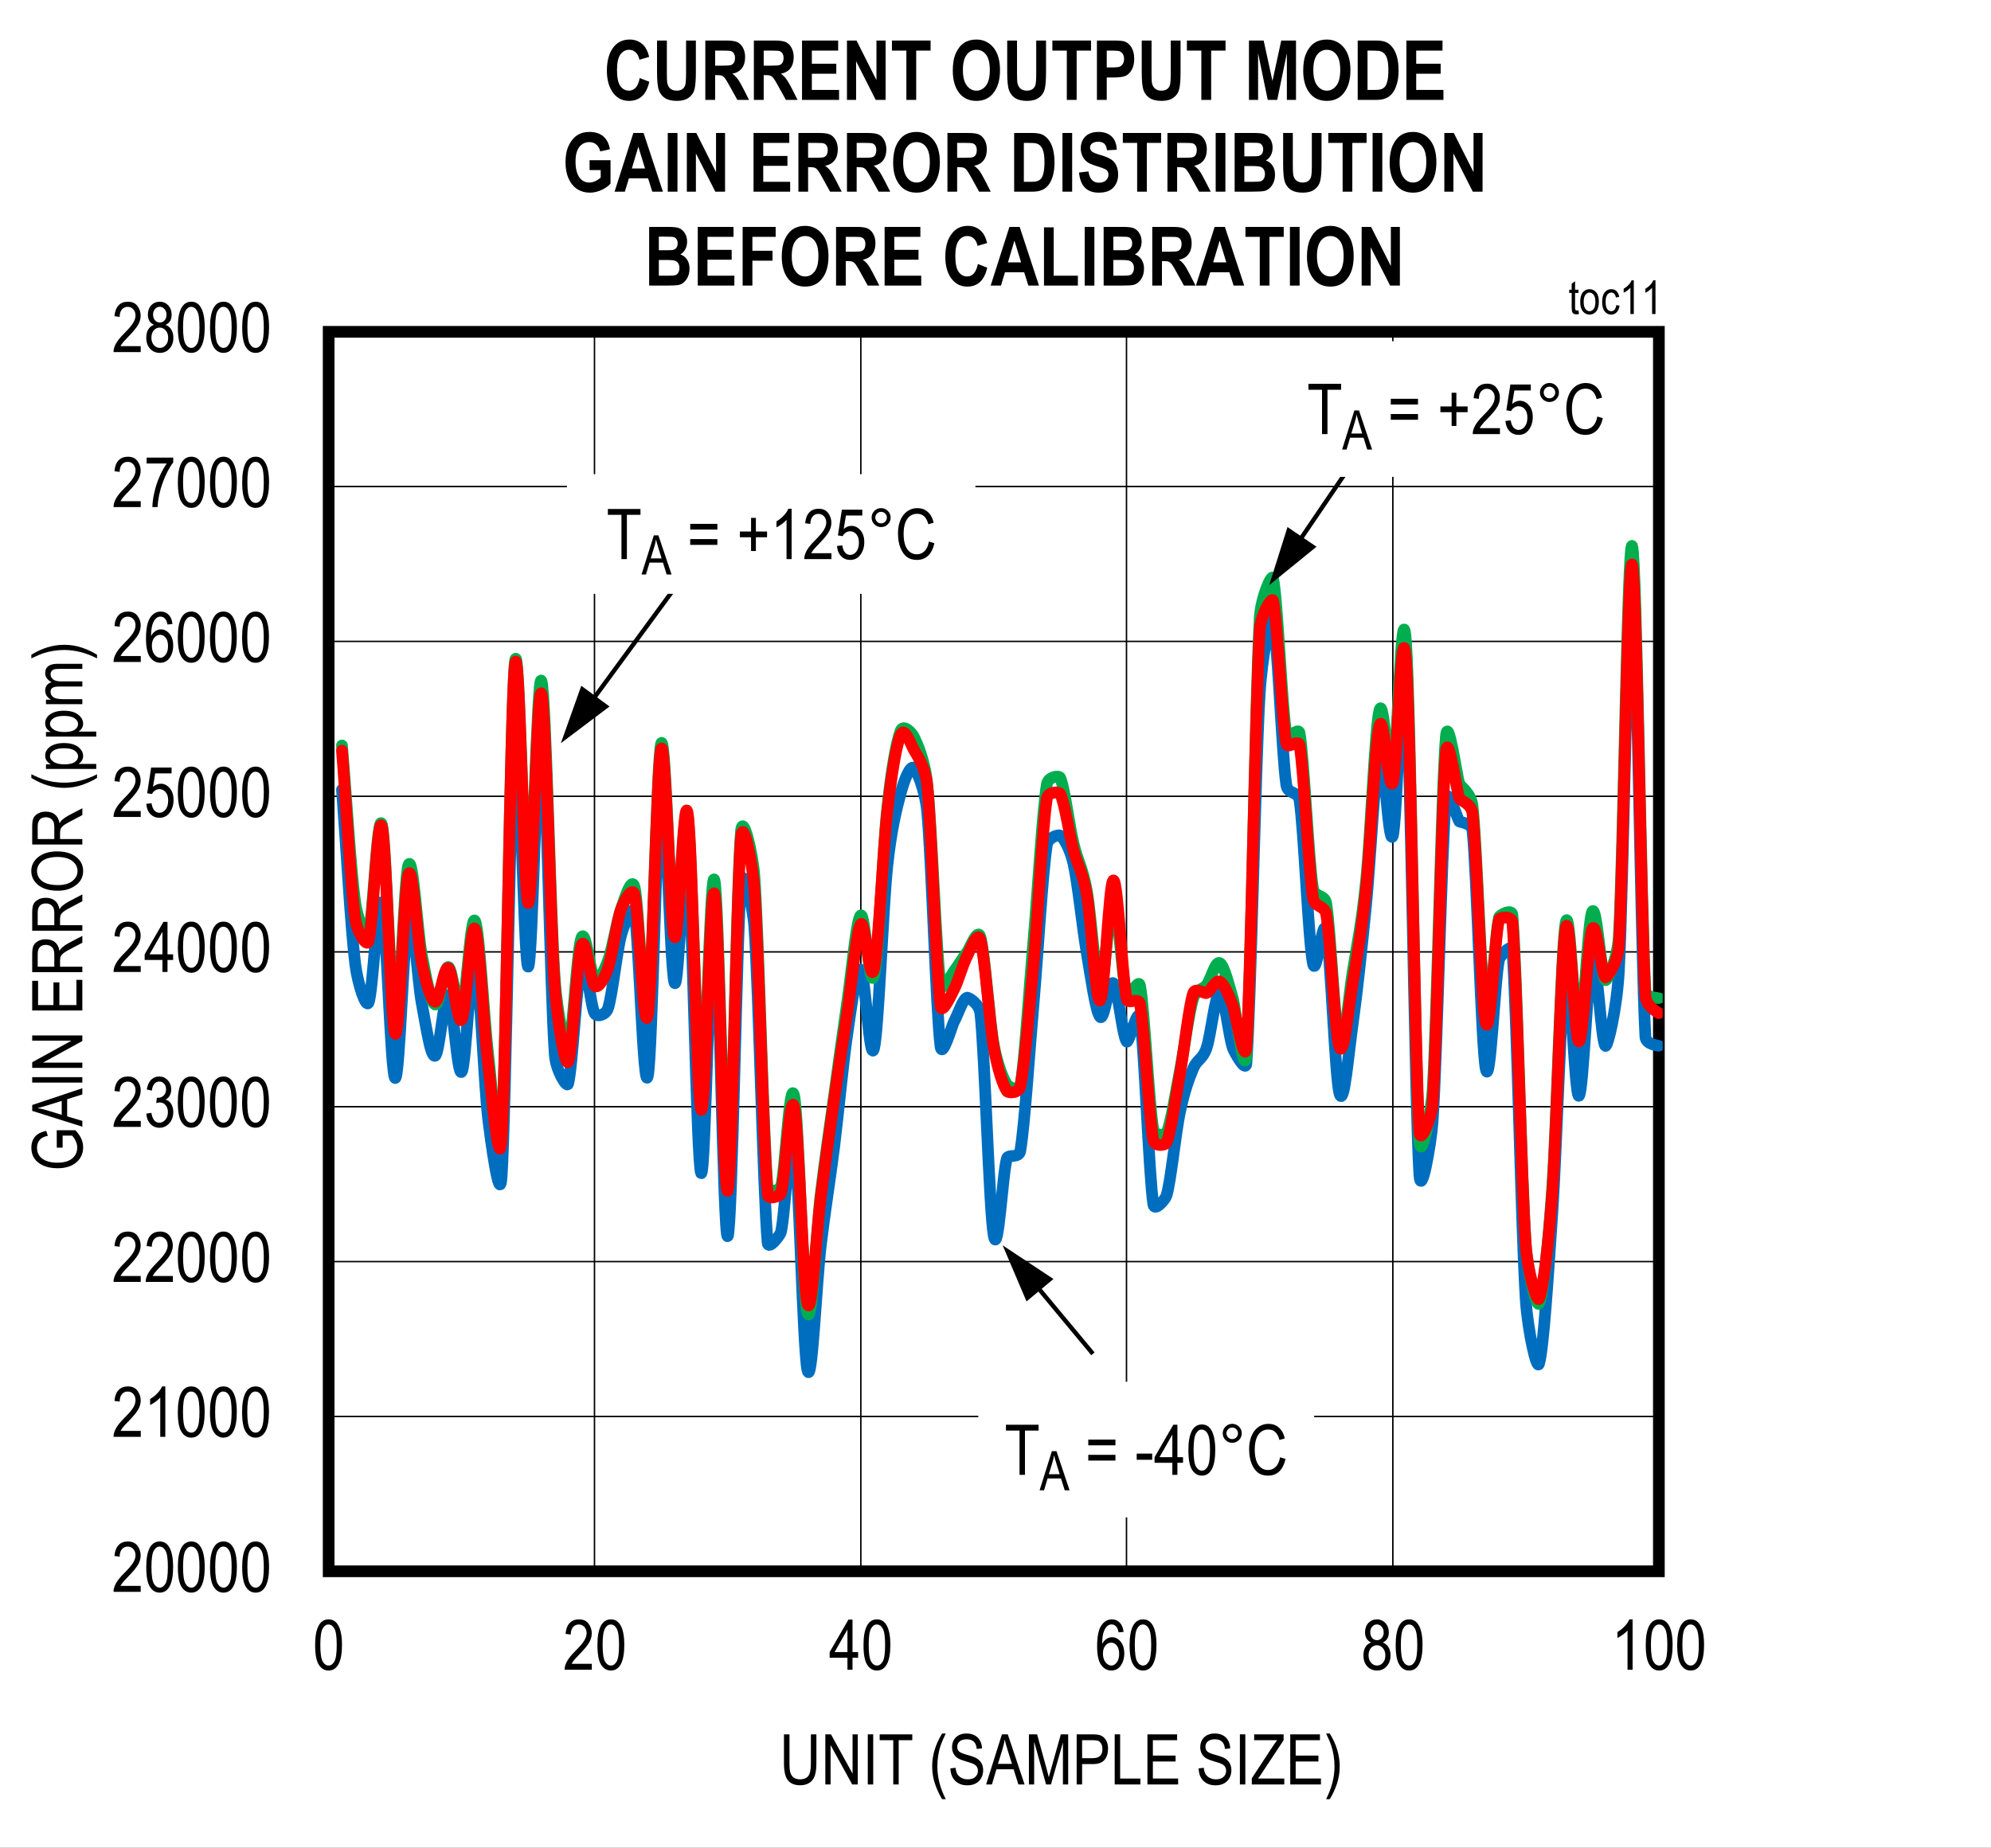 <?xml version="1.0" encoding="UTF-8"?>
<svg height="467.777pt" id="svg927" inkscape:version="0.92.4 (5da689c313, 2019-01-14)" sodipodi:docname="chart11.svg" version="1.2" viewBox="0 0 503.91 467.777" width="503.91pt" xmlns="http://www.w3.org/2000/svg" xmlns:cc="http://creativecommons.org/ns#" xmlns:dc="http://purl.org/dc/elements/1.1/" xmlns:inkscape="http://www.inkscape.org/namespaces/inkscape" xmlns:rdf="http://www.w3.org/1999/02/22-rdf-syntax-ns#" xmlns:sodipodi="http://sodipodi.sourceforge.net/DTD/sodipodi-0.dtd" xmlns:svg="http://www.w3.org/2000/svg" xmlns:xlink="http://www.w3.org/1999/xlink">
  <rect x="0" y="0" width="503.91" height="467.777" fill="#333333" stroke="none"/>
  <sodipodi:namedview bordercolor="#666666" borderopacity="1" gridtolerance="10" guidetolerance="10" id="namedview929" inkscape:current-layer="svg927" inkscape:cx="335.88021" inkscape:cy="311.96875" inkscape:pageopacity="0" inkscape:pageshadow="2" inkscape:window-height="480" inkscape:window-maximized="0" inkscape:window-width="640" inkscape:window-x="0" inkscape:window-y="0" inkscape:zoom="0.28921569" objecttolerance="10" pagecolor="#ffffff" showgrid="false"/>
  <defs id="defs292">
    <g id="g278">
      <symbol id="glyph0-0" overflow="visible" style="overflow:visible">
        <path d="M 3.75,-11.078 H 0.375 V 0 H 3.75 Z M 3.344,-10.719 V -0.453 H 0.781 V -10.719 Z m 0,0" id="path2" inkscape:connector-curvature="0" style="stroke:none"/>
      </symbol>
      <symbol id="glyph0-1" overflow="visible" style="overflow:visible">
        <path d="M 2.203,-1.5 C 2.344,-1.781 2.531,-2.062 2.75,-2.344 2.969,-2.625 3.469,-3.156 4.219,-3.938 c 1.203,-1.234 2.016,-2.234 2.438,-2.969 0.422,-0.734 0.641,-1.516 0.641,-2.328 0,-0.906 -0.281,-1.719 -0.812,-2.438 C 5.938,-12.391 5.141,-12.75 4.062,-12.75 c -1.938,0 -3.203,1.234 -3.391,3.672 l 1.312,0.172 c 0,-0.828 0.203,-1.453 0.578,-1.891 0.375,-0.438 0.859,-0.656 1.469,-0.656 0.547,0 1.016,0.203 1.391,0.609 C 5.797,-10.438 6,-9.922 6,-9.266 6,-8.703 5.812,-8.094 5.438,-7.453 5.062,-6.797 4.281,-5.875 3.094,-4.688 2.062,-3.672 1.375,-2.781 0.984,-2.031 0.594,-1.281 0.422,-0.609 0.438,0 h 6.875 v -1.5 z m 0,0" id="path5" inkscape:connector-curvature="0" style="stroke:none"/>
      </symbol>
      <symbol id="glyph0-2" overflow="visible" style="overflow:visible">
        <path d="m 0.578,-6.266 c 0,2.391 0.312,4.062 0.953,5.031 0.625,0.969 1.438,1.438 2.438,1.438 2.25,0 3.406,-2.234 3.406,-6.469 0,-2.359 -0.359,-4.078 -1.047,-5.141 -0.562,-0.906 -1.344,-1.344 -2.344,-1.344 -2.25,0 -3.406,2.234 -3.406,6.484 z m 1.312,0 c 0,-2.031 0.188,-3.422 0.578,-4.125 0.391,-0.703 0.875,-1.062 1.453,-1.062 0.641,0 1.141,0.344 1.531,1.047 0.406,0.703 0.594,2.078 0.594,4.141 0,2.047 -0.188,3.422 -0.578,4.141 C 5.078,-1.422 4.578,-1.062 4,-1.062 3.391,-1.062 2.875,-1.406 2.484,-2.109 2.094,-2.812 1.891,-4.203 1.891,-6.266 Z m 0,0" id="path8" inkscape:connector-curvature="0" style="stroke:none"/>
      </symbol>
      <symbol id="glyph0-3" overflow="visible" style="overflow:visible">
        <path d="M 5.953,-3.047 H 7.375 V -4.469 H 5.953 v -8.219 h -1.031 l -4.75,8.219 v 1.422 h 4.5 V 0 h 1.281 z M 4.672,-10.188 v 5.719 h -3.25 z m 0,0" id="path11" inkscape:connector-curvature="0" style="stroke:none"/>
      </symbol>
      <symbol id="glyph0-4" overflow="visible" style="overflow:visible">
        <path d="m 0.578,-3.328 c 0.094,1.109 0.438,1.984 1.062,2.609 0.609,0.625 1.375,0.922 2.281,0.922 C 5,0.203 5.875,-0.219 6.516,-1.109 7.156,-2 7.484,-3.062 7.484,-4.297 c 0,-1.266 -0.328,-2.266 -0.969,-3 -0.656,-0.75 -1.391,-1.125 -2.266,-1.125 -0.703,0 -1.359,0.266 -1.969,0.797 l 0.562,-3.406 h 4.141 v -1.484 H 1.812 L 0.812,-6 2.016,-5.812 c 0.391,-0.766 1.109,-1.234 1.875,-1.234 0.641,0 1.172,0.266 1.594,0.766 0.438,0.484 0.641,1.188 0.641,2.094 0,0.969 -0.203,1.734 -0.656,2.297 C 5.031,-1.344 4.516,-1.062 3.906,-1.062 2.938,-1.062 2.125,-1.844 1.922,-3.469 Z m 0,0" id="path14" inkscape:connector-curvature="0" style="stroke:none"/>
      </symbol>
      <symbol id="glyph0-5" overflow="visible" style="overflow:visible">
        <path d="m 5.766,-11.031 c -0.656,0.906 -1.25,1.984 -1.812,3.266 C 3.391,-6.484 2.938,-5.125 2.625,-3.719 2.297,-2.297 2.141,-1.062 2.125,0 H 3.438 C 3.547,-2.047 3.984,-4.125 4.75,-6.219 5.516,-8.312 6.406,-10.016 7.406,-11.312 v -1.219 H 0.672 v 1.5 z m 0,0" id="path17" inkscape:connector-curvature="0" style="stroke:none"/>
      </symbol>
      <symbol id="glyph0-6" overflow="visible" style="overflow:visible">
        <path d="M 2.547,-6.891 C 1.312,-6.5 0.578,-5.359 0.578,-3.656 c 0,1.156 0.312,2.094 0.969,2.812 0.656,0.703 1.484,1.047 2.469,1.047 0.969,0 1.781,-0.344 2.422,-1.047 0.656,-0.719 1,-1.641 1,-2.781 0,-1.625 -0.703,-2.766 -1.969,-3.266 C 6.5,-7.359 7,-8.203 7,-9.438 7,-10.406 6.719,-11.203 6.141,-11.812 5.562,-12.438 4.844,-12.75 3.984,-12.75 c -0.859,0 -1.578,0.312 -2.156,0.906 -0.562,0.609 -0.844,1.406 -0.844,2.359 0,1.281 0.531,2.141 1.562,2.594 z m -0.25,-2.641 c 0,-0.547 0.172,-1 0.5,-1.375 0.344,-0.375 0.734,-0.562 1.188,-0.562 0.469,0 0.859,0.188 1.203,0.578 0.344,0.375 0.516,0.859 0.516,1.453 0,0.578 -0.172,1.047 -0.5,1.406 -0.328,0.375 -0.719,0.547 -1.188,0.547 -0.484,0 -0.891,-0.172 -1.219,-0.547 -0.328,-0.375 -0.5,-0.875 -0.5,-1.5 z M 1.875,-3.656 c 0,-0.766 0.203,-1.359 0.609,-1.844 0.406,-0.469 0.906,-0.703 1.484,-0.703 0.594,0 1.094,0.234 1.516,0.719 0.438,0.469 0.641,1.094 0.641,1.875 0,0.766 -0.203,1.391 -0.625,1.844 C 5.094,-1.297 4.594,-1.062 4.016,-1.062 3.422,-1.062 2.922,-1.297 2.5,-1.781 2.094,-2.25 1.875,-2.891 1.875,-3.656 Z m 0,0" id="path20" inkscape:connector-curvature="0" style="stroke:none"/>
      </symbol>
      <symbol id="glyph0-7" overflow="visible" style="overflow:visible">
        <path d="m 7.219,-9.578 c -0.125,-1.031 -0.453,-1.812 -0.984,-2.359 C 5.703,-12.484 5.047,-12.75 4.25,-12.75 c -1.094,0 -1.984,0.516 -2.688,1.578 -0.703,1.031 -1.047,2.781 -1.047,5.234 0,2.203 0.344,3.797 1.031,4.734 0.672,0.938 1.547,1.406 2.594,1.406 1.172,0 2.172,-0.625 2.781,-2 0.312,-0.703 0.469,-1.469 0.469,-2.312 0,-1.266 -0.312,-2.25 -0.922,-3 -0.609,-0.75 -1.328,-1.125 -2.156,-1.125 -1,0 -1.938,0.578 -2.516,1.688 0,-1.562 0.188,-2.734 0.578,-3.531 C 2.828,-11 3.422,-11.469 4.172,-11.469 c 0.484,0 0.891,0.203 1.234,0.609 0.234,0.281 0.406,0.75 0.531,1.391 z m -5.234,5.469 c 0,-0.844 0.219,-1.516 0.625,-2 0.406,-0.5 0.891,-0.75 1.453,-0.75 0.562,0 1.047,0.25 1.438,0.75 0.391,0.484 0.594,1.188 0.594,2.094 0,0.922 -0.203,1.641 -0.609,2.156 -0.391,0.531 -0.828,0.797 -1.344,0.797 -0.562,0 -1.062,-0.281 -1.5,-0.828 -0.438,-0.562 -0.656,-1.297 -0.656,-2.219 z m 0,0" id="path23" inkscape:connector-curvature="0" style="stroke:none"/>
      </symbol>
      <symbol id="glyph0-8" overflow="visible" style="overflow:visible">
        <path d="m 4.562,-12.75 c -0.219,0.562 -0.594,1.125 -1.141,1.703 -0.531,0.594 -1.156,1.078 -1.859,1.484 v 1.516 c 0.406,-0.188 0.875,-0.469 1.359,-0.828 0.5,-0.359 0.891,-0.703 1.188,-1.062 V 0 h 1.281 v -12.75 z m 0,0" id="path26" inkscape:connector-curvature="0" style="stroke:none"/>
      </symbol>
      <symbol id="glyph0-9" overflow="visible" style="overflow:visible">
        <path d="m 7.922,-5.375 c 0,1.609 -0.219,2.688 -0.672,3.25 -0.438,0.547 -1.141,0.828 -2.125,0.828 -1.172,0 -2,-0.547 -2.359,-1.578 C 2.578,-3.391 2.5,-4.219 2.5,-5.375 v -7.312 H 1.109 v 7.328 c 0,2.078 0.344,3.531 1.031,4.344 0.688,0.828 1.719,1.219 3.094,1.219 1.938,0 3.234,-0.969 3.703,-2.531 0.25,-0.797 0.375,-1.797 0.375,-3.031 V -12.688 H 7.922 Z m 0,0" id="path29" inkscape:connector-curvature="0" style="stroke:none"/>
      </symbol>
      <symbol id="glyph0-10" overflow="visible" style="overflow:visible">
        <path d="M 2.406,-9.969 7.875,0 h 1.406 v -12.688 h -1.312 v 9.953 L 2.5,-12.688 H 1.078 V 0 H 2.406 Z m 0,0" id="path32" inkscape:connector-curvature="0" style="stroke:none"/>
      </symbol>
      <symbol id="glyph0-11" overflow="visible" style="overflow:visible">
        <path d="m 2.766,-12.688 h -1.375 V 0 h 1.375 z m 0,0" id="path35" inkscape:connector-curvature="0" style="stroke:none"/>
      </symbol>
      <symbol id="glyph0-12" overflow="visible" style="overflow:visible">
        <path d="m 5.172,-11.203 h 3.438 V -12.688 h -8.25 v 1.484 h 3.438 V 0 h 1.375 z m 0,0" id="path38" inkscape:connector-curvature="0" style="stroke:none"/>
      </symbol>
      <symbol id="glyph0-13" overflow="visible" style="overflow:visible">
        <path d="" id="path41" inkscape:connector-curvature="0" style="stroke:none"/>
      </symbol>
      <symbol id="glyph0-14" overflow="visible" style="overflow:visible">
        <path d="M 4.312,3.719 C 2.891,0.938 2.188,-1.812 2.188,-4.594 c 0,-1.812 0.297,-3.672 0.781,-5.156 0.25,-0.75 0.688,-1.797 1.344,-3.156 H 3.391 C 1.719,-10.188 0.875,-7.406 0.875,-4.609 c 0,1.656 0.266,3.219 0.781,4.656 C 2.188,1.5 2.766,2.734 3.391,3.719 Z m 0,0" id="path44" inkscape:connector-curvature="0" style="stroke:none"/>
      </symbol>
      <symbol id="glyph0-15" overflow="visible" style="overflow:visible">
        <path d="m 0.656,-4.078 c 0.031,1.328 0.422,2.375 1.188,3.141 0.766,0.766 1.797,1.156 3.078,1.156 1.656,0 2.828,-0.641 3.516,-1.828 0.328,-0.594 0.5,-1.25 0.5,-1.984 0,-1.469 -0.641,-2.516 -1.922,-3.172 C 6.609,-6.969 5.891,-7.219 4.859,-7.5 3.812,-7.781 3.141,-8.078 2.828,-8.359 2.531,-8.641 2.375,-9.047 2.375,-9.547 c 0,-1.109 0.844,-1.891 2.406,-1.891 1.531,0 2.391,0.781 2.531,2.438 l 1.328,-0.125 c -0.078,-2.328 -1.562,-3.781 -3.906,-3.781 -1.125,0 -2.016,0.328 -2.688,0.969 -0.656,0.656 -0.984,1.5 -0.984,2.531 0,1.141 0.484,2.062 1.312,2.656 0.406,0.297 1.109,0.578 2.094,0.875 1.094,0.312 1.812,0.562 2.141,0.75 0.344,0.188 0.594,0.406 0.75,0.688 0.172,0.281 0.25,0.609 0.25,0.984 0,0.641 -0.219,1.156 -0.688,1.562 -0.438,0.406 -1.078,0.594 -1.906,0.594 -1.141,0 -2.094,-0.516 -2.594,-1.281 C 2.188,-2.969 2.031,-3.516 1.953,-4.219 Z m 0,0" id="path47" inkscape:connector-curvature="0" style="stroke:none"/>
      </symbol>
      <symbol id="glyph0-16" overflow="visible" style="overflow:visible">
        <path d="M 2.594,-3.844 H 6.938 L 8.156,0 h 1.562 l -4.25,-12.688 H 3.984 l -4,12.688 h 1.469 z M 4.125,-8.938 c 0.25,-0.797 0.438,-1.609 0.562,-2.422 0.156,0.672 0.406,1.547 0.734,2.625 l 1.094,3.516 h -3.531 z m 0,0" id="path50" inkscape:connector-curvature="0" style="stroke:none"/>
      </symbol>
      <symbol id="glyph0-17" overflow="visible" style="overflow:visible">
        <path d="M 2.406,-10.812 5.422,0 H 6.656 L 9.688,-10.625 V 0 h 1.328 V -12.688 H 9.156 l -2.484,8.828 c -0.25,0.891 -0.438,1.562 -0.562,2.031 L 5.625,-3.703 3.156,-12.688 H 1.078 V 0 H 2.406 Z m 0,0" id="path53" inkscape:connector-curvature="0" style="stroke:none"/>
      </symbol>
      <symbol id="glyph0-18" overflow="visible" style="overflow:visible">
        <path d="m 2.5,-5.156 h 2.672 c 1.422,0 2.438,-0.375 3.016,-1.094 0.578,-0.719 0.875,-1.641 0.875,-2.797 0,-0.859 -0.172,-1.594 -0.531,-2.188 -0.359,-0.594 -0.844,-1 -1.438,-1.219 -0.438,-0.156 -1.125,-0.234 -2.047,-0.234 H 1.125 V 0 H 2.5 Z m 2.672,-6.047 c 0.719,0 1.203,0.078 1.484,0.203 0.266,0.125 0.5,0.391 0.703,0.734 0.188,0.359 0.281,0.797 0.281,1.297 0,1.547 -0.75,2.312 -2.438,2.312 H 2.5 v -4.547 z m 0,0" id="path56" inkscape:connector-curvature="0" style="stroke:none"/>
      </symbol>
      <symbol id="glyph0-19" overflow="visible" style="overflow:visible">
        <path d="m 7.547,-1.5 h -5.125 v -11.188 h -1.375 V 0 h 6.5 z m 0,0" id="path59" inkscape:connector-curvature="0" style="stroke:none"/>
      </symbol>
      <symbol id="glyph0-20" overflow="visible" style="overflow:visible">
        <path d="M 8.922,-1.5 H 2.531 v -4.312 h 5.75 v -1.5 h -5.75 v -3.891 H 8.672 V -12.688 H 1.156 V 0 h 7.766 z m 0,0" id="path62" inkscape:connector-curvature="0" style="stroke:none"/>
      </symbol>
      <symbol id="glyph0-21" overflow="visible" style="overflow:visible">
        <path d="M 8.531,-1.5 H 1.891 l 0.641,-0.891 5.828,-8.812 V -12.688 H 0.906 v 1.484 H 6.734 C 6.375,-10.75 6.016,-10.25 5.641,-9.688 L 0.312,-1.562 V 0 h 8.219 z m 0,0" id="path65" inkscape:connector-curvature="0" style="stroke:none"/>
      </symbol>
      <symbol id="glyph0-22" overflow="visible" style="overflow:visible">
        <path d="m 1.453,3.719 c 0.672,-1.047 1.25,-2.297 1.766,-3.734 0.5,-1.453 0.75,-2.984 0.75,-4.594 0,-2.797 -0.844,-5.578 -2.516,-8.297 H 0.531 C 1.172,-11.547 1.625,-10.5 1.859,-9.75 c 0.25,0.75 0.438,1.562 0.578,2.453 0.141,0.891 0.219,1.797 0.219,2.703 0,2.781 -0.719,5.531 -2.125,8.312 z m 0,0" id="path68" inkscape:connector-curvature="0" style="stroke:none"/>
      </symbol>
      <symbol id="glyph0-23" overflow="visible" style="overflow:visible">
        <path d="m 0.797,-8.922 v 1.453 h 6.875 v -1.453 z m 0,3.859 v 1.453 h 6.875 V -5.062 Z m 0,0" id="path71" inkscape:connector-curvature="0" style="stroke:none"/>
      </symbol>
      <symbol id="glyph0-24" overflow="visible" style="overflow:visible">
        <path d="M 4.375,-5.375 H 0.453 v 1.562 H 4.375 Z m 0,0" id="path74" inkscape:connector-curvature="0" style="stroke:none"/>
      </symbol>
      <symbol id="glyph0-25" overflow="visible" style="overflow:visible">
        <path d="m 1.109,-10.516 c 0,0.672 0.234,1.234 0.703,1.703 0.469,0.469 1.031,0.703 1.688,0.703 0.672,0 1.234,-0.234 1.703,-0.703 0.484,-0.469 0.719,-1.031 0.719,-1.703 0,-0.656 -0.234,-1.219 -0.703,-1.688 C 4.75,-12.672 4.172,-12.906 3.5,-12.906 c -0.656,0 -1.219,0.234 -1.688,0.703 -0.469,0.469 -0.703,1.031 -0.703,1.688 z m 0.938,0 c 0,-0.406 0.141,-0.734 0.438,-1.031 0.281,-0.281 0.625,-0.422 1.031,-0.422 0.391,0 0.734,0.141 1.016,0.422 0.297,0.297 0.438,0.625 0.438,1.031 0,0.406 -0.141,0.75 -0.438,1.047 -0.281,0.281 -0.625,0.422 -1.016,0.422 -0.406,0 -0.75,-0.141 -1.031,-0.422 -0.297,-0.297 -0.438,-0.641 -0.438,-1.047 z m 0,0" id="path77" inkscape:connector-curvature="0" style="stroke:none"/>
      </symbol>
      <symbol id="glyph0-26" overflow="visible" style="overflow:visible">
        <path d="m 8.516,-4.453 c -0.188,1.078 -0.562,1.906 -1.109,2.438 -0.547,0.531 -1.188,0.797 -1.938,0.797 -1.016,0 -1.828,-0.438 -2.438,-1.297 -0.609,-0.875 -0.922,-2.172 -0.922,-3.922 0.016,-3.453 1.438,-5.047 3.469,-5.031 1.406,0 2.328,0.875 2.781,2.641 L 9.719,-9.219 c -0.281,-1.203 -0.797,-2.125 -1.516,-2.75 -0.719,-0.625 -1.594,-0.938 -2.594,-0.938 -2.719,-0.016 -4.938,2.281 -4.922,6.469 0.016,1.422 0.219,2.641 0.656,3.688 0.438,1.031 1,1.781 1.672,2.266 0.688,0.469 1.516,0.688 2.484,0.688 2.188,0 3.781,-1.375 4.391,-4.234 z m 0,0" id="path80" inkscape:connector-curvature="0" style="stroke:none"/>
      </symbol>
      <symbol id="glyph0-27" overflow="visible" style="overflow:visible">
        <path d="M 4.844,-5.531 H 7.672 V -6.984 H 4.844 V -10.438 H 3.625 v 3.453 H 0.797 V -5.531 H 3.625 v 3.484 h 1.219 z m 0,0" id="path83" inkscape:connector-curvature="0" style="stroke:none"/>
      </symbol>
      <symbol id="glyph1-0" overflow="visible" style="overflow:visible">
        <path d="M 3.75,-11.109 H 0.375 V 0 H 3.75 Z m -0.391,0.375 v 10.281 h -2.562 v -10.281 z m 0,0" id="path86" inkscape:connector-curvature="0" style="stroke:none"/>
      </symbol>
      <symbol id="glyph1-1" overflow="visible" style="overflow:visible">
        <path d="M 2.219,-1.5 C 2.344,-1.781 2.531,-2.062 2.75,-2.344 2.969,-2.641 3.469,-3.172 4.234,-3.953 5.438,-5.188 6.25,-6.172 6.672,-6.906 7.094,-7.656 7.312,-8.438 7.312,-9.25 c 0,-0.906 -0.281,-1.719 -0.828,-2.438 -0.547,-0.719 -1.344,-1.078 -2.406,-1.078 -1.953,0 -3.219,1.234 -3.406,3.672 L 2,-8.922 C 2,-9.75 2.188,-10.375 2.562,-10.812 c 0.391,-0.453 0.875,-0.656 1.469,-0.656 0.562,0 1.031,0.203 1.406,0.609 C 5.812,-10.453 6,-9.938 6,-9.281 c 0,0.562 -0.172,1.172 -0.547,1.828 -0.375,0.641 -1.156,1.562 -2.359,2.75 C 2.078,-3.672 1.375,-2.797 0.984,-2.031 0.594,-1.281 0.422,-0.609 0.438,0 h 6.891 v -1.5 z m 0,0" id="path89" inkscape:connector-curvature="0" style="stroke:none"/>
      </symbol>
      <symbol id="glyph1-2" overflow="visible" style="overflow:visible">
        <path d="m 4.578,-12.766 c -0.219,0.547 -0.609,1.125 -1.156,1.703 -0.531,0.578 -1.156,1.078 -1.859,1.484 V -8.062 C 1.984,-8.25 2.438,-8.531 2.938,-8.891 3.422,-9.25 3.828,-9.609 4.125,-9.953 V 0 h 1.281 v -12.766 z m 0,0" id="path92" inkscape:connector-curvature="0" style="stroke:none"/>
      </symbol>
      <symbol id="glyph1-3" overflow="visible" style="overflow:visible">
        <path d="m 0.578,-6.266 c 0,2.375 0.312,4.047 0.953,5.031 0.625,0.969 1.438,1.438 2.438,1.438 2.266,0 3.406,-2.234 3.406,-6.469 0,-2.375 -0.344,-4.094 -1.031,-5.172 -0.578,-0.891 -1.359,-1.328 -2.359,-1.328 -2.234,0 -3.406,2.219 -3.406,6.5 z m 1.312,0 c 0,-2.047 0.188,-3.438 0.578,-4.141 0.391,-0.719 0.875,-1.062 1.453,-1.062 0.641,0 1.156,0.344 1.547,1.047 0.391,0.703 0.594,2.078 0.594,4.156 0,2.047 -0.203,3.422 -0.594,4.125 C 5.078,-1.422 4.594,-1.062 4,-1.062 3.391,-1.062 2.875,-1.406 2.484,-2.109 2.094,-2.812 1.891,-4.203 1.891,-6.266 Z m 0,0" id="path95" inkscape:connector-curvature="0" style="stroke:none"/>
      </symbol>
      <symbol id="glyph1-4" overflow="visible" style="overflow:visible">
        <path d="m 0.594,-3.359 c 0.078,1.094 0.438,1.969 1.047,2.609 0.625,0.656 1.375,0.969 2.266,0.969 0.969,0 1.797,-0.359 2.484,-1.109 C 7.062,-1.625 7.422,-2.578 7.422,-3.75 7.422,-4.859 7.047,-5.781 6.5,-6.312 6.234,-6.578 5.891,-6.781 5.469,-6.891 6.375,-7.406 6.906,-8.312 6.906,-9.469 c 0,-0.953 -0.297,-1.734 -0.891,-2.359 -0.578,-0.625 -1.312,-0.938 -2.141,-0.938 -0.812,0 -1.5,0.281 -2.062,0.828 -0.562,0.562 -0.922,1.375 -1.094,2.469 L 2,-9.188 c 0.172,-1.547 0.906,-2.297 1.891,-2.297 0.469,0 0.875,0.188 1.203,0.547 0.328,0.359 0.5,0.828 0.5,1.438 0,0.641 -0.203,1.156 -0.594,1.547 -0.391,0.391 -0.906,0.625 -1.531,0.578 l -0.203,-0.016 -0.156,1.375 c 0.359,-0.125 0.672,-0.172 0.906,-0.172 0.578,0 1.062,0.219 1.453,0.672 0.391,0.453 0.594,1.047 0.594,1.781 0,0.797 -0.219,1.438 -0.656,1.938 C 4.984,-1.312 4.469,-1.062 3.891,-1.062 c -1.078,0 -1.75,-0.844 -2.016,-2.5 z m 0,0" id="path98" inkscape:connector-curvature="0" style="stroke:none"/>
      </symbol>
      <symbol id="glyph1-5" overflow="visible" style="overflow:visible">
        <path d="m 7.219,-9.609 c -0.109,-1.031 -0.438,-1.812 -0.969,-2.344 -0.547,-0.547 -1.203,-0.812 -1.984,-0.812 -1.094,0 -2,0.516 -2.703,1.562 -0.688,1.047 -1.047,2.797 -1.047,5.25 0,2.219 0.344,3.797 1.031,4.75 0.688,0.938 1.547,1.406 2.594,1.406 1.172,0 2.188,-0.625 2.797,-2 C 7.25,-2.5 7.406,-3.266 7.406,-4.125 c 0,-1.25 -0.312,-2.25 -0.922,-3 -0.625,-0.75 -1.344,-1.125 -2.172,-1.125 -0.984,0 -1.922,0.578 -2.516,1.688 0,-1.562 0.203,-2.734 0.594,-3.531 0.453,-0.938 1.047,-1.391 1.797,-1.391 0.469,0 0.891,0.203 1.219,0.609 0.234,0.281 0.422,0.75 0.547,1.391 z M 2,-4.125 c 0,-0.844 0.203,-1.5 0.609,-2 0.422,-0.5 0.906,-0.75 1.453,-0.75 0.562,0 1.062,0.25 1.453,0.75 0.391,0.5 0.578,1.203 0.578,2.094 0,0.922 -0.188,1.641 -0.594,2.172 C 5.109,-1.328 4.656,-1.062 4.156,-1.062 3.578,-1.062 3.078,-1.344 2.641,-1.906 2.219,-2.469 2,-3.203 2,-4.125 Z m 0,0" id="path101" inkscape:connector-curvature="0" style="stroke:none"/>
      </symbol>
      <symbol id="glyph1-6" overflow="visible" style="overflow:visible">
        <path d="M 5.172,-11.219 H 8.625 v -1.5 H 0.359 v 1.5 h 3.438 V 0 h 1.375 z m 0,0" id="path104" inkscape:connector-curvature="0" style="stroke:none"/>
      </symbol>
      <symbol id="glyph1-7" overflow="visible" style="overflow:visible">
        <path d="m 0.797,-8.938 v 1.453 H 7.688 V -8.938 Z m 0,3.859 V -3.625 H 7.688 v -1.453 z m 0,0" id="path107" inkscape:connector-curvature="0" style="stroke:none"/>
      </symbol>
      <symbol id="glyph1-8" overflow="visible" style="overflow:visible">
        <path d="" id="path110" inkscape:connector-curvature="0" style="stroke:none"/>
      </symbol>
      <symbol id="glyph1-9" overflow="visible" style="overflow:visible">
        <path d="M 4.844,-5.547 H 7.688 V -7 H 4.844 v -3.469 H 3.641 V -7 h -2.844 v 1.453 h 2.844 V -2.062 H 4.844 Z m 0,0" id="path113" inkscape:connector-curvature="0" style="stroke:none"/>
      </symbol>
      <symbol id="glyph1-10" overflow="visible" style="overflow:visible">
        <path d="m 0.578,-3.328 c 0.094,1.109 0.438,1.969 1.062,2.609 0.609,0.625 1.391,0.922 2.281,0.922 1.094,0 1.953,-0.422 2.594,-1.312 C 7.172,-2 7.5,-3.078 7.5,-4.312 c 0,-1.25 -0.328,-2.266 -0.984,-3 C 5.875,-8.062 5.125,-8.438 4.25,-8.438 c -0.688,0 -1.359,0.281 -1.969,0.797 l 0.562,-3.406 H 7 v -1.5 H 1.828 l -1.016,6.531 1.203,0.188 C 2.406,-6.594 3.125,-7.047 3.906,-7.047 c 0.641,0 1.172,0.25 1.594,0.75 0.422,0.5 0.641,1.203 0.641,2.109 0,0.953 -0.219,1.719 -0.656,2.281 -0.438,0.562 -0.969,0.844 -1.578,0.844 -0.969,0 -1.766,-0.781 -1.984,-2.406 z m 0,0" id="path116" inkscape:connector-curvature="0" style="stroke:none"/>
      </symbol>
      <symbol id="glyph1-11" overflow="visible" style="overflow:visible">
        <path d="m 1.109,-10.531 c 0,0.672 0.234,1.234 0.703,1.703 0.484,0.469 1.047,0.703 1.703,0.703 0.672,0 1.234,-0.234 1.703,-0.703 0.469,-0.469 0.703,-1.031 0.703,-1.703 0,-0.672 -0.234,-1.234 -0.703,-1.703 C 4.75,-12.703 4.188,-12.938 3.516,-12.938 c -0.656,0 -1.219,0.234 -1.703,0.703 -0.469,0.469 -0.703,1.031 -0.703,1.703 z m 0.953,0 c 0,-0.406 0.125,-0.75 0.422,-1.031 0.281,-0.281 0.625,-0.438 1.031,-0.438 0.406,0 0.75,0.156 1.031,0.438 0.281,0.281 0.438,0.625 0.438,1.031 0,0.406 -0.156,0.75 -0.438,1.047 -0.281,0.281 -0.625,0.422 -1.031,0.422 -0.406,0 -0.75,-0.141 -1.031,-0.422 C 2.188,-9.781 2.062,-10.125 2.062,-10.531 Z m 0,0" id="path119" inkscape:connector-curvature="0" style="stroke:none"/>
      </symbol>
      <symbol id="glyph1-12" overflow="visible" style="overflow:visible">
        <path d="M 8.531,-4.453 C 8.344,-3.375 7.969,-2.562 7.422,-2.016 6.875,-1.484 6.234,-1.219 5.484,-1.219 4.469,-1.219 3.656,-1.656 3.031,-2.531 2.422,-3.406 2.109,-4.703 2.109,-6.438 2.125,-9.922 3.562,-11.5 5.594,-11.5 c 1.391,0 2.328,0.891 2.781,2.656 l 1.359,-0.391 c -0.281,-1.203 -0.797,-2.125 -1.516,-2.75 C 7.5,-12.625 6.625,-12.922 5.625,-12.938 c -2.734,0 -4.953,2.297 -4.938,6.5 0.016,1.406 0.219,2.641 0.656,3.672 0.438,1.047 1,1.797 1.688,2.281 0.688,0.469 1.516,0.688 2.484,0.688 2.188,0 3.781,-1.391 4.406,-4.234 z m 0,0" id="path122" inkscape:connector-curvature="0" style="stroke:none"/>
      </symbol>
      <symbol id="glyph2-0" overflow="visible" style="overflow:visible">
        <path d="m -11.078,-3.75 v 3.375 H 0 V -3.75 Z m 0.359,0.406 h 10.266 v 2.562 H -10.719 Z m 0,0" id="path125" inkscape:connector-curvature="0" style="stroke:none"/>
      </symbol>
      <symbol id="glyph2-1" overflow="visible" style="overflow:visible">
        <path d="m -2.609,-9.078 c 0.344,0.328 0.656,0.781 0.922,1.359 0.266,0.562 0.391,1.109 0.391,1.656 0,1.141 -0.422,2.062 -1.266,2.766 -0.844,0.719 -2.125,1.078 -3.812,1.078 -2.234,0 -3.812,-0.734 -4.547,-1.812 -0.375,-0.547 -0.547,-1.203 -0.547,-1.969 0,-1.031 0.422,-1.891 1.141,-2.406 0.359,-0.25 0.875,-0.469 1.594,-0.625 l -0.406,-1.234 c -1.812,0.375 -2.781,1.094 -3.344,2.234 -0.281,0.578 -0.422,1.25 -0.422,2 0,2.078 0.953,3.594 3,4.531 1.031,0.453 2.234,0.688 3.625,0.688 4.094,0.031 6.5,-2.281 6.484,-5.297 0,-1.531 -0.656,-2.969 -1.969,-4.328 h -4.719 l 0.016,4.406 h 1.484 v -3.047 z m 0,0" id="path128" inkscape:connector-curvature="0" style="stroke:none"/>
      </symbol>
      <symbol id="glyph2-2" overflow="visible" style="overflow:visible">
        <path d="M -3.844,-2.594 V -6.938 L 0,-8.156 v -1.562 l -12.688,4.25 v 1.484 l 12.688,4 v -1.469 z M -8.938,-4.125 c -0.797,-0.25 -1.609,-0.438 -2.422,-0.562 0.672,-0.156 1.547,-0.406 2.625,-0.734 l 3.516,-1.094 v 3.531 z m 0,0" id="path131" inkscape:connector-curvature="0" style="stroke:none"/>
      </symbol>
      <symbol id="glyph2-3" overflow="visible" style="overflow:visible">
        <path d="m -12.688,-2.766 v 1.375 H 0 v -1.375 z m 0,0" id="path134" inkscape:connector-curvature="0" style="stroke:none"/>
      </symbol>
      <symbol id="glyph2-4" overflow="visible" style="overflow:visible">
        <path d="M -9.969,-2.406 0,-7.875 v -1.406 h -12.688 v 1.312 h 9.953 L -12.688,-2.5 v 1.422 H 0 V -2.406 Z m 0,0" id="path137" inkscape:connector-curvature="0" style="stroke:none"/>
      </symbol>
      <symbol id="glyph2-5" overflow="visible" style="overflow:visible">
        <path d="" id="path140" inkscape:connector-curvature="0" style="stroke:none"/>
      </symbol>
      <symbol id="glyph2-6" overflow="visible" style="overflow:visible">
        <path d="m -1.5,-8.922 v 6.391 h -4.312 v -5.75 h -1.5 v 5.75 h -3.891 V -8.672 H -12.688 V -1.156 H 0 v -7.766 z m 0,0" id="path143" inkscape:connector-curvature="0" style="stroke:none"/>
      </symbol>
      <symbol id="glyph2-7" overflow="visible" style="overflow:visible">
        <path d="m -5.641,-2.5 v -1.594 c 0,-0.453 0.078,-0.812 0.188,-1.062 0.141,-0.266 0.375,-0.531 0.719,-0.797 0.359,-0.281 1.062,-0.688 2.094,-1.219 L 0,-8.562 v -1.734 l -3.453,1.812 c -0.594,0.312 -1.141,0.688 -1.625,1.094 -0.234,0.188 -0.469,0.484 -0.703,0.875 -0.312,-1.906 -1.547,-2.922 -3.453,-2.922 -0.734,0 -1.375,0.141 -1.922,0.438 -0.547,0.297 -0.953,0.672 -1.188,1.141 -0.234,0.453 -0.344,1.172 -0.344,2.125 v 4.625 H 0 V -2.5 Z m -5.656,-3.281 c 0,-1.484 0.781,-2.234 2.062,-2.234 0.891,0 1.594,0.422 1.906,1.094 0.156,0.328 0.234,0.812 0.234,1.469 V -2.5 h -4.203 z m 0,0" id="path146" inkscape:connector-curvature="0" style="stroke:none"/>
      </symbol>
      <symbol id="glyph2-8" overflow="visible" style="overflow:visible">
        <path d="m -6.188,-0.734 c 1.719,0 3.188,-0.422 4.391,-1.281 1.344,-0.922 2,-2.172 2,-3.703 0,-1.516 -0.641,-2.75 -1.938,-3.688 -1.188,-0.859 -2.719,-1.266 -4.609,-1.281 -4.094,-0.031 -6.609,2.234 -6.578,4.969 0.016,1.422 0.578,2.594 1.75,3.547 1.156,0.953 2.828,1.438 4.984,1.438 z m 0.031,-1.422 c -1.812,0 -3.156,-0.344 -4.016,-1 -0.875,-0.688 -1.297,-1.531 -1.297,-2.578 0,-0.641 0.188,-1.234 0.594,-1.781 0.391,-0.547 0.922,-0.969 1.578,-1.234 0.859,-0.344 1.828,-0.531 2.922,-0.531 1.688,0 2.969,0.359 3.844,1.031 0.875,0.688 1.312,1.531 1.312,2.547 0,0.984 -0.438,1.828 -1.297,2.516 C -3.375,-2.5 -4.594,-2.156 -6.156,-2.156 Z m 0,0" id="path149" inkscape:connector-curvature="0" style="stroke:none"/>
      </symbol>
      <symbol id="glyph2-9" overflow="visible" style="overflow:visible">
        <path d="m 3.719,-4.312 c -2.781,1.422 -5.531,2.125 -8.312,2.125 -1.812,0 -3.672,-0.297 -5.156,-0.781 -0.75,-0.25 -1.797,-0.688 -3.156,-1.344 v 0.922 c 2.719,1.672 5.5,2.516 8.297,2.516 1.656,0 3.219,-0.266 4.656,-0.781 C 1.5,-2.188 2.734,-2.766 3.719,-3.391 Z m 0,0" id="path152" inkscape:connector-curvature="0" style="stroke:none"/>
      </symbol>
      <symbol id="glyph2-10" overflow="visible" style="overflow:visible">
        <path d="m -0.953,-2.203 c 0.734,-0.5 1.156,-1.203 1.156,-1.984 0,-0.891 -0.422,-1.656 -1.266,-2.312 -0.844,-0.656 -2.047,-0.984 -3.609,-0.984 -3.062,0 -4.766,1.453 -4.734,3.203 C -9.391,-3.375 -9,-2.688 -8,-2.109 H -9.203 V -0.938 h 12.719 v -1.266 z m -3.594,0.109 c -1.188,0 -2.094,-0.203 -2.703,-0.625 -0.625,-0.422 -0.938,-0.891 -0.938,-1.406 0,-0.562 0.297,-1.047 0.875,-1.453 0.578,-0.391 1.453,-0.594 2.656,-0.594 1.234,0 2.125,0.203 2.703,0.609 0.578,0.406 0.875,0.891 0.875,1.438 0,0.562 -0.266,1.047 -0.828,1.438 -0.578,0.406 -1.453,0.594 -2.641,0.594 z m 0,0" id="path155" inkscape:connector-curvature="0" style="stroke:none"/>
      </symbol>
      <symbol id="glyph2-11" overflow="visible" style="overflow:visible">
        <path d="m -4.766,-2.219 c -1.25,0 -2.109,-0.172 -2.578,-0.516 -0.469,-0.328 -0.703,-0.797 -0.703,-1.375 0,-0.828 0.547,-1.312 2.078,-1.312 H 0 V -6.719 h -5.344 c -0.938,0 -1.625,-0.172 -2.047,-0.516 -0.453,-0.344 -0.656,-0.797 -0.656,-1.344 0,-0.516 0.312,-0.984 0.859,-1.172 0.266,-0.094 0.734,-0.141 1.391,-0.141 H 0 v -1.281 h -6.312 c -2.156,0 -3.094,0.891 -3.094,2.328 0,0.953 0.531,1.734 1.609,2.328 -1.047,0.312 -1.609,1.062 -1.609,2.141 0,0.938 0.531,1.766 1.5,2.281 h -1.297 v 1.141 H 0 V -2.219 Z m 0,0" id="path158" inkscape:connector-curvature="0" style="stroke:none"/>
      </symbol>
      <symbol id="glyph2-12" overflow="visible" style="overflow:visible">
        <path d="m 3.719,-1.453 c -1.047,-0.672 -2.297,-1.25 -3.734,-1.766 -1.453,-0.5 -2.984,-0.75 -4.594,-0.75 -2.797,0 -5.578,0.844 -8.297,2.516 V -0.531 C -11.547,-1.172 -10.5,-1.625 -9.75,-1.859 c 0.75,-0.25 1.562,-0.438 2.453,-0.578 0.891,-0.141 1.797,-0.219 2.703,-0.219 2.781,0 5.531,0.719 8.312,2.125 z m 0,0" id="path161" inkscape:connector-curvature="0" style="stroke:none"/>
      </symbol>
      <symbol id="glyph3-0" overflow="visible" style="overflow:visible">
        <path d="M 0.453,0 V -13.125 H 4.438 V 0 Z M 0.938,-0.547 H 3.969 V -12.688 H 0.938 Z m 0,0" id="path164" inkscape:connector-curvature="0" style="stroke:none"/>
      </symbol>
      <symbol id="glyph3-1" overflow="visible" style="overflow:visible">
        <path d="m 9.141,-5.531 2.422,0.938 c -0.375,1.68 -1.004,2.91 -1.875,3.688 C 8.812,-0.133 7.73,0.25 6.453,0.25 c -1.605,0 -2.91,-0.613 -3.906,-1.844 -1.148,-1.434 -1.719,-3.367 -1.719,-5.797 0,-2.559 0.57,-4.566 1.719,-6.016 1.008,-1.246 2.363,-1.875 4.062,-1.875 1.371,0 2.523,0.473 3.453,1.406 0.664,0.668 1.156,1.664 1.469,2.984 l -2.469,0.719 C 8.906,-10.98 8.59,-11.602 8.125,-12.031 7.656,-12.465 7.102,-12.688 6.469,-12.688 c -0.906,0 -1.648,0.398 -2.219,1.188 -0.574,0.793 -0.859,2.102 -0.859,3.922 0,1.898 0.273,3.246 0.828,4.047 0.559,0.793 1.289,1.188 2.188,1.188 0.652,0 1.223,-0.25 1.703,-0.75 0.477,-0.508 0.82,-1.32 1.031,-2.438 z m 0,0" id="path167" inkscape:connector-curvature="0" style="stroke:none"/>
      </symbol>
      <symbol id="glyph3-2" overflow="visible" style="overflow:visible">
        <path d="M 1.234,-15.031 H 3.719 v 8.141 c 0,1.262 0.023,2.086 0.078,2.469 0.113,0.668 0.375,1.184 0.781,1.547 0.414,0.355 0.961,0.531 1.641,0.531 0.57,0 1.039,-0.125 1.406,-0.375 0.363,-0.258 0.613,-0.613 0.75,-1.062 0.133,-0.457 0.203,-1.438 0.203,-2.938 v -8.312 H 11.062 v 7.891 c 0,2.023 -0.113,3.48 -0.328,4.375 -0.211,0.898 -0.695,1.629 -1.453,2.188 C 8.531,-0.023 7.535,0.25 6.297,0.25 5.016,0.25 4.008,0.02 3.281,-0.438 2.562,-0.895 2.039,-1.539 1.719,-2.375 1.395,-3.215 1.234,-4.766 1.234,-7.016 Z m 0,0" id="path170" inkscape:connector-curvature="0" style="stroke:none"/>
      </symbol>
      <symbol id="glyph3-3" overflow="visible" style="overflow:visible">
        <path d="M 1.266,0 V -15.031 H 6.5 c 1.34,0 2.301,0.137 2.875,0.406 0.57,0.273 1.039,0.742 1.406,1.406 0.371,0.668 0.562,1.465 0.562,2.391 0,1.18 -0.285,2.129 -0.844,2.844 -0.562,0.719 -1.367,1.168 -2.406,1.344 0.527,0.387 0.969,0.809 1.312,1.266 0.352,0.449 0.832,1.262 1.438,2.438 L 12.328,0 H 9.375 L 7.562,-3.266 C 6.914,-4.449 6.473,-5.191 6.234,-5.484 6.004,-5.785 5.758,-5.992 5.5,-6.109 5.238,-6.223 4.82,-6.281 4.25,-6.281 H 3.75 V 0 Z M 3.75,-8.672 h 1.844 c 1.121,0 1.836,-0.047 2.141,-0.141 0.309,-0.102 0.562,-0.305 0.75,-0.609 C 8.68,-9.723 8.781,-10.125 8.781,-10.625 c 0,-0.477 -0.102,-0.863 -0.297,-1.156 -0.188,-0.289 -0.445,-0.488 -0.766,-0.594 -0.242,-0.07 -0.918,-0.109 -2.031,-0.109 H 3.75 Z m 0,0" id="path173" inkscape:connector-curvature="0" style="stroke:none"/>
      </symbol>
      <symbol id="glyph3-4" overflow="visible" style="overflow:visible">
        <path d="m 1.266,0 v -15.031 h 9.141 v 2.547 H 3.75 V -9.156 H 9.938 V -6.625 H 3.75 v 4.094 h 6.891 V 0 Z m 0,0" id="path176" inkscape:connector-curvature="0" style="stroke:none"/>
      </symbol>
      <symbol id="glyph3-5" overflow="visible" style="overflow:visible">
        <path d="M 1.281,0 V -15.031 H 3.703 L 8.75,-5 v -10.031 h 2.312 V 0 h -2.5 L 3.594,-9.797 V 0 Z m 0,0" id="path179" inkscape:connector-curvature="0" style="stroke:none"/>
      </symbol>
      <symbol id="glyph3-6" overflow="visible" style="overflow:visible">
        <path d="M 4.031,0 V -12.484 H 0.375 v -2.547 h 9.781 v 2.547 H 6.516 V 0 Z m 0,0" id="path182" inkscape:connector-curvature="0" style="stroke:none"/>
      </symbol>
      <symbol id="glyph3-7" overflow="visible" style="overflow:visible">
        <path d="" id="path185" inkscape:connector-curvature="0" style="stroke:none"/>
      </symbol>
      <symbol id="glyph3-8" overflow="visible" style="overflow:visible">
        <path d="m 0.766,-7.422 c 0,-1.789 0.258,-3.266 0.781,-4.422 0.527,-1.164 1.223,-2.031 2.078,-2.594 0.852,-0.559 1.891,-0.844 3.109,-0.844 1.758,0 3.195,0.676 4.312,2.016 1.113,1.344 1.672,3.262 1.672,5.75 0,2.512 -0.59,4.477 -1.766,5.891 C 9.922,-0.375 8.52,0.25 6.75,0.25 c -1.781,0 -3.195,-0.613 -4.234,-1.844 -1.168,-1.414 -1.75,-3.359 -1.75,-5.828 z m 2.562,-0.109 c 0,1.73 0.328,3.027 0.984,3.891 0.652,0.867 1.469,1.297 2.438,1.297 0.977,0 1.785,-0.426 2.422,-1.281 0.645,-0.852 0.969,-2.172 0.969,-3.953 0,-1.738 -0.316,-3.023 -0.938,-3.859 -0.625,-0.832 -1.445,-1.25 -2.453,-1.25 -1.012,0 -1.836,0.426 -2.469,1.266 -0.637,0.836 -0.953,2.133 -0.953,3.891 z m 0,0" id="path188" inkscape:connector-curvature="0" style="stroke:none"/>
      </symbol>
      <symbol id="glyph3-9" overflow="visible" style="overflow:visible">
        <path d="m 1.25,0 v -15.031 h 4 c 1.488,0 2.461,0.074 2.922,0.219 0.727,0.23 1.328,0.727 1.797,1.484 0.477,0.762 0.719,1.742 0.719,2.938 0,1.086 -0.207,1.996 -0.609,2.734 -0.406,0.73 -0.918,1.246 -1.531,1.547 -0.617,0.293 -1.68,0.438 -3.188,0.438 h -1.625 V 0 Z m 2.484,-12.484 v 4.266 h 1.375 c 0.914,0 1.539,-0.062 1.875,-0.188 0.332,-0.133 0.602,-0.367 0.812,-0.703 0.215,-0.34 0.328,-0.758 0.328,-1.25 0,-0.496 -0.113,-0.922 -0.328,-1.266 -0.219,-0.34 -0.492,-0.57 -0.812,-0.688 -0.324,-0.113 -1.008,-0.172 -2.047,-0.172 z m 0,0" id="path191" inkscape:connector-curvature="0" style="stroke:none"/>
      </symbol>
      <symbol id="glyph3-10" overflow="visible" style="overflow:visible">
        <path d="M 1.219,0 V -15.031 H 4.938 l 2.234,10.25 2.219,-10.25 H 13.125 V 0 H 10.812 V -11.828 L 8.375,0 H 5.969 L 3.531,-11.828 V 0 Z m 0,0" id="path194" inkscape:connector-curvature="0" style="stroke:none"/>
      </symbol>
      <symbol id="glyph3-11" overflow="visible" style="overflow:visible">
        <path d="M 1.234,-15.031 H 5.781 c 1.145,0 2.008,0.133 2.594,0.391 0.59,0.25 1.133,0.684 1.625,1.297 0.488,0.605 0.875,1.395 1.156,2.359 0.277,0.969 0.422,2.18 0.422,3.625 0,1.293 -0.152,2.426 -0.453,3.391 -0.293,0.961 -0.664,1.723 -1.109,2.281 C 9.566,-1.125 9.02,-0.699 8.375,-0.422 7.738,-0.141 6.918,0 5.922,0 h -4.688 z m 2.484,2.547 v 9.953 h 1.875 c 0.789,0 1.363,-0.07 1.719,-0.219 0.363,-0.152 0.66,-0.383 0.891,-0.688 0.227,-0.301 0.414,-0.781 0.562,-1.438 C 8.918,-5.527 9,-6.395 9,-7.469 9,-8.582 8.918,-9.461 8.766,-10.109 8.617,-10.754 8.379,-11.258 8.047,-11.625 7.723,-11.996 7.332,-12.242 6.875,-12.359 c -0.355,-0.082 -1.035,-0.125 -2.031,-0.125 z m 0,0" id="path197" inkscape:connector-curvature="0" style="stroke:none"/>
      </symbol>
      <symbol id="glyph4-0" overflow="visible" style="overflow:visible">
        <path d="m 4.391,-12.984 h -3.938 V 0 h 3.938 z m -0.469,0.438 V -0.531 h -3 v -12.016 z m 0,0" id="path200" inkscape:connector-curvature="0" style="stroke:none"/>
      </symbol>
      <symbol id="glyph4-1" overflow="visible" style="overflow:visible">
        <path d="m 9.734,-3.578 c -0.812,0.781 -1.922,1.266 -2.875,1.266 -1.031,0 -1.844,-0.406 -2.453,-1.203 -0.688,-0.938 -1.047,-2.297 -1.047,-4.094 0,-1.672 0.328,-2.906 0.969,-3.719 0.656,-0.812 1.5,-1.219 2.547,-1.219 1.344,0 2.375,0.828 2.75,2.359 l 2.438,-0.562 c -0.5,-2.875 -2.281,-4.375 -5.188,-4.375 -2.422,0 -4.156,1.156 -5.25,3.469 -0.547,1.172 -0.797,2.578 -0.797,4.203 0,1.594 0.25,2.984 0.797,4.172 0.531,1.172 1.266,2.047 2.188,2.656 C 4.734,-0.047 5.797,0.25 7,0.25 c 0.984,0 1.969,-0.234 2.953,-0.672 0.984,-0.453 1.734,-1 2.266,-1.625 V -7.969 H 6.922 v 2.5 h 2.812 z m 0,0" id="path203" inkscape:connector-curvature="0" style="stroke:none"/>
      </symbol>
      <symbol id="glyph4-2" overflow="visible" style="overflow:visible">
        <path d="M 4.75,-14.859 0,0 H 2.609 L 3.625,-3.375 H 8.484 L 9.547,0 h 2.688 L 7.344,-14.859 Z m 1.266,3.469 1.688,5.516 H 4.375 Z m 0,0" id="path206" inkscape:connector-curvature="0" style="stroke:none"/>
      </symbol>
      <symbol id="glyph4-3" overflow="visible" style="overflow:visible">
        <path d="M 3.625,-14.859 H 1.172 V 0 H 3.625 Z m 0,0" id="path209" inkscape:connector-curvature="0" style="stroke:none"/>
      </symbol>
      <symbol id="glyph4-4" overflow="visible" style="overflow:visible">
        <path d="M 3.562,-9.688 8.469,0 H 10.938 V -14.859 H 8.656 V -4.938 l -5,-9.922 H 1.266 V 0 H 3.562 Z m 0,0" id="path212" inkscape:connector-curvature="0" style="stroke:none"/>
      </symbol>
      <symbol id="glyph4-5" overflow="visible" style="overflow:visible">
        <path d="" id="path215" inkscape:connector-curvature="0" style="stroke:none"/>
      </symbol>
      <symbol id="glyph4-6" overflow="visible" style="overflow:visible">
        <path d="m 10.516,-2.5 h -6.812 v -4.047 h 6.125 v -2.5 h -6.125 v -3.297 h 6.594 v -2.516 H 1.25 V 0 h 9.266 z m 0,0" id="path218" inkscape:connector-curvature="0" style="stroke:none"/>
      </symbol>
      <symbol id="glyph4-7" overflow="visible" style="overflow:visible">
        <path d="m 3.703,-6.203 h 0.5 c 0.578,0 0.984,0.062 1.234,0.172 0.266,0.109 0.5,0.312 0.734,0.609 0.234,0.297 0.672,1.016 1.312,2.188 L 9.266,0 h 2.938 L 10.719,-2.906 C 10.125,-4.062 9.656,-4.859 9.312,-5.312 8.969,-5.766 8.531,-6.188 8,-6.562 c 2.062,-0.359 3.219,-1.828 3.219,-4.141 0,-0.922 -0.188,-1.703 -0.547,-2.359 -0.375,-0.672 -0.844,-1.125 -1.406,-1.391 -0.562,-0.281 -1.516,-0.406 -2.844,-0.406 H 1.25 V 0 H 3.703 Z M 5.625,-12.344 c 1.109,0 1.766,0.031 2,0.109 0.656,0.203 1.047,0.781 1.047,1.734 0,0.984 -0.406,1.594 -1.016,1.781 -0.312,0.094 -1.016,0.141 -2.125,0.141 H 3.703 v -3.766 z m 0,0" id="path221" inkscape:connector-curvature="0" style="stroke:none"/>
      </symbol>
      <symbol id="glyph4-8" overflow="visible" style="overflow:visible">
        <path d="m 0.75,-7.344 c 0,2.453 0.578,4.359 1.75,5.766 C 3.516,-0.359 4.906,0.25 6.672,0.25 c 1.75,0 3.141,-0.609 4.156,-1.859 1.172,-1.391 1.75,-3.344 1.75,-5.828 0,-2.453 -0.547,-4.359 -1.656,-5.688 -1.094,-1.328 -2.516,-2 -4.266,-2 -2.391,0 -4.078,1.109 -5.125,3.406 C 1.016,-10.562 0.75,-9.109 0.75,-7.344 Z M 3.281,-7.438 c 0,-1.75 0.312,-3.031 0.953,-3.875 0.625,-0.828 1.438,-1.234 2.438,-1.234 1,0 1.812,0.406 2.422,1.234 0.625,0.812 0.938,2.094 0.938,3.812 0,1.766 -0.312,3.062 -0.953,3.922 -0.641,0.844 -1.438,1.266 -2.406,1.266 -0.969,0 -1.766,-0.422 -2.406,-1.281 C 3.609,-4.453 3.281,-5.734 3.281,-7.438 Z m 0,0" id="path224" inkscape:connector-curvature="0" style="stroke:none"/>
      </symbol>
      <symbol id="glyph4-9" overflow="visible" style="overflow:visible">
        <path d="m 5.844,0 c 2,0 3.172,-0.562 4.062,-1.672 0.891,-1.109 1.547,-3.047 1.547,-5.609 0,-2.844 -0.594,-4.719 -1.562,-5.922 -0.484,-0.594 -1.031,-1.016 -1.609,-1.281 -0.578,-0.25 -1.422,-0.375 -2.562,-0.375 H 1.234 V 0 Z M 4.797,-12.344 c 0.984,0 1.656,0.031 2,0.125 0.922,0.234 1.578,0.953 1.875,2.219 0.156,0.641 0.234,1.5 0.234,2.609 0,2.125 -0.344,3.391 -0.797,4 -0.219,0.281 -0.516,0.516 -0.875,0.656 C 6.891,-2.578 6.312,-2.5 5.531,-2.5 H 3.688 v -9.844 z m 0,0" id="path227" inkscape:connector-curvature="0" style="stroke:none"/>
      </symbol>
      <symbol id="glyph4-10" overflow="visible" style="overflow:visible">
        <path d="M 0.625,-4.844 C 0.953,-1.438 2.609,0.25 5.609,0.25 c 1.688,0 2.922,-0.422 3.719,-1.297 C 10.125,-1.938 10.531,-3.016 10.531,-4.312 c 0,-1.781 -0.609,-3.016 -1.703,-3.797 C 8.281,-8.5 7.375,-8.891 6.141,-9.25 4.984,-9.578 4.234,-9.891 3.906,-10.156 c -0.328,-0.281 -0.484,-0.625 -0.484,-1.031 0,-0.812 0.734,-1.453 2.062,-1.453 0.656,0 1.172,0.172 1.531,0.484 0.359,0.312 0.594,0.875 0.703,1.672 l 2.469,-0.125 c -0.062,-1.453 -0.484,-2.562 -1.281,-3.344 -0.812,-0.781 -1.938,-1.172 -3.359,-1.172 -1.906,0 -3.188,0.672 -3.938,1.969 C 1.25,-12.5 1.062,-11.766 1.062,-10.953 c 0,1.375 0.625,2.672 1.594,3.406 0.484,0.375 1.25,0.719 2.297,1.031 1.172,0.359 1.906,0.625 2.219,0.781 0.297,0.141 0.531,0.344 0.672,0.578 C 8,-4.922 8.078,-4.641 8.078,-4.297 8.078,-3.719 7.859,-3.25 7.438,-2.844 7,-2.469 6.422,-2.266 5.672,-2.266 c -1.5,0 -2.375,-0.953 -2.656,-2.859 z m 0,0" id="path230" inkscape:connector-curvature="0" style="stroke:none"/>
      </symbol>
      <symbol id="glyph4-11" overflow="visible" style="overflow:visible">
        <path d="m 6.438,-12.344 h 3.609 v -2.516 h -9.688 v 2.516 h 3.625 V 0 H 6.438 Z m 0,0" id="path233" inkscape:connector-curvature="0" style="stroke:none"/>
      </symbol>
      <symbol id="glyph4-12" overflow="visible" style="overflow:visible">
        <path d="m 5.391,0 c 1.781,0 2.938,-0.062 3.438,-0.188 0.703,-0.172 1.328,-0.641 1.844,-1.375 0.516,-0.75 0.781,-1.656 0.781,-2.75 0,-1.781 -0.875,-3.062 -2.312,-3.594 0.5,-0.266 0.922,-0.688 1.234,-1.266 0.312,-0.578 0.469,-1.234 0.469,-1.953 0,-0.781 -0.172,-1.469 -0.547,-2.094 -0.375,-0.609 -0.844,-1.031 -1.375,-1.281 -0.531,-0.25 -1.484,-0.359 -2.812,-0.359 h -4.875 V 0 Z m -0.281,-12.391 c 1.297,0 2.078,0.031 2.359,0.109 0.266,0.062 0.5,0.234 0.688,0.516 0.203,0.266 0.297,0.625 0.297,1.062 0,0.984 -0.5,1.562 -1.328,1.703 -0.234,0.031 -0.844,0.047 -1.812,0.047 h -1.625 v -3.438 z m 0.562,5.906 c 1.062,0 1.766,0.078 2.094,0.188 0.344,0.125 0.625,0.328 0.828,0.656 0.203,0.312 0.312,0.703 0.312,1.188 0,0.938 -0.438,1.578 -1,1.797 C 7.609,-2.562 6.969,-2.5 5.969,-2.5 H 3.688 v -3.984 z m 0,0" id="path236" inkscape:connector-curvature="0" style="stroke:none"/>
      </symbol>
      <symbol id="glyph4-13" overflow="visible" style="overflow:visible">
        <path d="m 1.219,-6.938 c 0,2.219 0.156,3.75 0.469,4.578 C 2,-1.531 2.531,-0.875 3.25,-0.422 3.969,0.016 4.953,0.25 6.219,0.25 c 1.234,0 2.219,-0.266 2.953,-0.812 0.75,-0.562 1.234,-1.281 1.438,-2.172 C 10.828,-3.625 10.938,-5.062 10.938,-7.062 v -7.797 H 8.484 v 8.219 c 0,1.484 -0.078,2.438 -0.203,2.906 -0.141,0.438 -0.375,0.797 -0.734,1.047 -0.359,0.25 -0.828,0.375 -1.391,0.375 -1.344,0 -2.188,-0.75 -2.391,-2.062 -0.062,-0.375 -0.094,-1.188 -0.094,-2.438 v -8.047 H 1.219 Z m 0,0" id="path239" inkscape:connector-curvature="0" style="stroke:none"/>
      </symbol>
      <symbol id="glyph4-14" overflow="visible" style="overflow:visible">
        <path d="M 3.719,-6.312 H 8.812 V -8.828 H 3.719 v -3.516 h 5.891 v -2.516 H 1.25 V 0 h 2.469 z m 0,0" id="path242" inkscape:connector-curvature="0" style="stroke:none"/>
      </symbol>
      <symbol id="glyph4-15" overflow="visible" style="overflow:visible">
        <path d="M 9.047,-5.469 C 8.625,-3.281 7.641,-2.312 6.344,-2.312 5.453,-2.312 4.734,-2.703 4.172,-3.5 3.625,-4.281 3.344,-5.625 3.344,-7.5 c 0,-1.797 0.281,-3.094 0.859,-3.875 0.562,-0.781 1.297,-1.172 2.188,-1.172 1.266,0 2.266,0.875 2.578,2.484 l 2.422,-0.703 c -0.297,-1.312 -0.781,-2.297 -1.438,-2.953 C 9.031,-14.656 7.906,-15.125 6.531,-15.125 c -1.672,0 -3.016,0.625 -4,1.875 -1.156,1.422 -1.719,3.422 -1.719,5.953 0,2.406 0.562,4.312 1.703,5.719 C 3.5,-0.359 4.781,0.25 6.375,0.25 c 2.531,0 4.312,-1.469 5.047,-4.797 z m 0,0" id="path245" inkscape:connector-curvature="0" style="stroke:none"/>
      </symbol>
      <symbol id="glyph4-16" overflow="visible" style="overflow:visible">
        <path d="m 9.891,-2.5 h -6.125 V -14.75 H 1.312 V 0 h 8.578 z m 0,0" id="path248" inkscape:connector-curvature="0" style="stroke:none"/>
      </symbol>
      <symbol id="glyph5-0" overflow="visible" style="overflow:visible">
        <path d="M 2.516,-7.422 H 0.25 V 0 H 2.516 Z M 2.25,-7.172 V -0.312 H 0.531 v -6.859 z m 0,0" id="path251" inkscape:connector-curvature="0" style="stroke:none"/>
      </symbol>
      <symbol id="glyph5-1" overflow="visible" style="overflow:visible">
        <path d="M 2.531,-0.938 C 2.375,-0.906 2.25,-0.891 2.156,-0.891 1.953,-0.891 1.828,-0.969 1.75,-1.109 1.688,-1.203 1.672,-1.422 1.672,-1.75 V -5.344 H 2.531 v -0.812 H 1.672 V -8.312 L 0.812,-7.688 v 1.531 h -0.625 v 0.812 h 0.625 v 3.547 c 0,0.609 0.047,1.016 0.109,1.219 0.062,0.203 0.188,0.359 0.375,0.484 0.172,0.109 0.422,0.172 0.719,0.172 0.188,0 0.391,-0.031 0.641,-0.094 z m 0,0" id="path254" inkscape:connector-curvature="0" style="stroke:none"/>
      </symbol>
      <symbol id="glyph5-2" overflow="visible" style="overflow:visible">
        <path d="m 0.312,-3.078 c 0,1.062 0.219,1.859 0.672,2.406 0.438,0.531 1.016,0.812 1.688,0.812 0.688,0 1.25,-0.281 1.703,-0.812 0.438,-0.547 0.656,-1.359 0.656,-2.469 0,-1.016 -0.219,-1.812 -0.672,-2.344 -0.453,-0.547 -1.016,-0.812 -1.688,-0.812 -0.688,0 -1.25,0.266 -1.703,0.812 -0.438,0.531 -0.656,1.344 -0.656,2.406 z m 0.875,0 c 0,-0.797 0.141,-1.375 0.422,-1.766 C 1.891,-5.234 2.25,-5.438 2.656,-5.438 c 0.422,0 0.781,0.203 1.078,0.594 0.281,0.391 0.422,0.969 0.422,1.766 0,0.781 -0.141,1.375 -0.422,1.781 -0.297,0.375 -0.641,0.578 -1.031,0.578 -0.438,0 -0.797,-0.188 -1.078,-0.578 C 1.328,-1.688 1.188,-2.281 1.188,-3.078 Z m 0,0" id="path257" inkscape:connector-curvature="0" style="stroke:none"/>
      </symbol>
      <symbol id="glyph5-3" overflow="visible" style="overflow:visible">
        <path d="m 3.938,-2.25 c -0.125,1.047 -0.625,1.531 -1.266,1.531 -0.422,0 -0.766,-0.188 -1.031,-0.562 C 1.391,-1.656 1.25,-2.266 1.25,-3.109 1.25,-3.906 1.391,-4.5 1.672,-4.875 1.938,-5.25 2.297,-5.438 2.719,-5.438 c 0.562,0 0.984,0.406 1.141,1.25 L 4.688,-4.344 c -0.203,-1.297 -0.953,-1.953 -2,-1.953 -0.688,0 -1.234,0.266 -1.672,0.812 C 0.594,-4.953 0.375,-4.156 0.375,-3.078 c 0,1.047 0.203,1.859 0.641,2.406 0.422,0.531 0.969,0.812 1.641,0.812 0.531,0 1,-0.188 1.391,-0.578 0.391,-0.391 0.625,-0.953 0.734,-1.688 z m 0,0" id="path260" inkscape:connector-curvature="0" style="stroke:none"/>
      </symbol>
      <symbol id="glyph5-4" overflow="visible" style="overflow:visible">
        <path d="m 3.062,-8.531 c -0.156,0.359 -0.406,0.75 -0.766,1.141 C 1.938,-7 1.516,-6.672 1.047,-6.406 v 1.016 C 1.328,-5.516 1.625,-5.703 1.953,-5.938 2.297,-6.188 2.562,-6.422 2.75,-6.656 V 0 h 0.859 v -8.531 z m 0,0" id="path263" inkscape:connector-curvature="0" style="stroke:none"/>
      </symbol>
      <symbol id="glyph6-0" overflow="visible" style="overflow:visible">
        <path d="m 2.922,-8.641 h -2.625 V 0 h 2.625 z m -0.312,0.281 v 8 h -2 v -8 z m 0,0" id="path266" inkscape:connector-curvature="0" style="stroke:none"/>
      </symbol>
      <symbol id="glyph6-1" overflow="visible" style="overflow:visible">
        <path d="M 2.016,-3 H 5.406 l 0.953,3 h 1.219 l -3.312,-9.906 H 3.109 L 0,0 H 1.125 Z M 3.219,-6.969 c 0.203,-0.625 0.344,-1.25 0.438,-1.891 0.125,0.531 0.312,1.203 0.578,2.047 l 0.844,2.75 h -2.75 z m 0,0" id="path269" inkscape:connector-curvature="0" style="stroke:none"/>
      </symbol>
      <symbol id="glyph7-0" overflow="visible" style="overflow:visible">
        <path d="m 2.922,-8.656 h -2.625 V 0 h 2.625 z m -0.312,0.297 v 8 h -2 v -8 z m 0,0" id="path272" inkscape:connector-curvature="0" style="stroke:none"/>
      </symbol>
      <symbol id="glyph7-1" overflow="visible" style="overflow:visible">
        <path d="m 2.016,-3 h 3.406 l 0.938,3 H 7.594 L 4.266,-9.906 H 3.109 L 0,0 H 1.125 Z M 3.219,-6.969 c 0.203,-0.641 0.344,-1.266 0.438,-1.906 0.125,0.531 0.312,1.219 0.578,2.062 l 0.844,2.75 h -2.75 z m 0,0" id="path275" inkscape:connector-curvature="0" style="stroke:none"/>
      </symbol>
    </g>
    <clipPath id="clip1">
      <path d="M 144,72 H 648 V 540 H 144 Z m 0,0" id="path280" inkscape:connector-curvature="0"/>
    </clipPath>
    <clipPath id="clip2">
      <path d="M 229,217 H 564.91 V 422 H 229 Z m 0,0" id="path283" inkscape:connector-curvature="0"/>
    </clipPath>
    <clipPath id="clip3">
      <path d="M 229,208 H 564.91 V 407 H 229 Z m 0,0" id="path286" inkscape:connector-curvature="0"/>
    </clipPath>
    <clipPath id="clip4">
      <path d="M 229,213 H 564.91 V 405 H 229 Z m 0,0" id="path289" inkscape:connector-curvature="0"/>
    </clipPath>
  </defs>
  <g id="surface1" transform="translate(-144.09,-72.199)">
    <g clip-path="url(#clip1)" id="g296" style="clip-rule:nonzero">
      <path d="M 144.09,539.977 H 648.102 V 72.199 H 144.09 Z m 0,0" id="path294" inkscape:connector-curvature="0" style="fill:#ffffff;fill-opacity:1;fill-rule:evenodd;stroke:none"/>
    </g>
    <path d="M 227.27,142.02 H 563.941 M 227.27,181.211 H 563.941 M 227.27,220.422 H 563.941 M 227.27,259.629 H 563.941 M 227.27,298.828 H 563.941 M 227.27,338.219 H 563.941 M 227.27,377.43 H 563.941 M 227.27,416.629 H 563.941 M 227.27,455.801 H 563.941" id="path298" inkscape:connector-curvature="0" style="fill:none;stroke:#000000;stroke-width:0.37;stroke-linecap:butt;stroke-linejoin:round;stroke-miterlimit:10;stroke-opacity:1" transform="matrix(1,0,0,-1,0,612)"/>
    <path d="M 227.27,455.801 V 142.02 m 67.281,313.781 V 142.02 m 67.41,313.781 V 142.02 m 67.238,313.781 V 142.02 m 67.41,313.781 V 142.02 m 67.332,313.781 V 142.02" id="path300" inkscape:connector-curvature="0" style="fill:none;stroke:#000000;stroke-width:0.37;stroke-linecap:butt;stroke-linejoin:round;stroke-miterlimit:10;stroke-opacity:1" transform="matrix(1,0,0,-1,0,612)"/>
    <path d="M 227.27,142.02 H 563.941 V 455.801 H 227.27 Z m 0,0" id="path302" inkscape:connector-curvature="0" style="fill:none;stroke:#000000;stroke-width:2.957;stroke-linecap:butt;stroke-linejoin:miter;stroke-miterlimit:8;stroke-opacity:1" transform="matrix(1,0,0,-1,0,612)"/>
    <g clip-path="url(#clip2)" id="g306" style="clip-rule:nonzero">
      <path d="m 230.641,339.879 c 1.121,-14.73 2.238,-35.199 3.359,-44.18 0.641,-5.109 2.73,-11.18 3.371,-9.719 1.117,2.559 2.25,28.281 3.367,25.098 1.121,-3.18 2.242,-43.719 3.363,-44.188 1.129,-0.48 2.25,38.199 3.367,41.34 1.121,3.148 2.25,-16.5 3.371,-22.461 1.121,-5.949 2.238,-13.598 3.359,-13.258 1.129,0.348 2.25,16.008 3.371,15.328 1.121,-0.68 2.25,-20.879 3.371,-19.379 1.117,1.488 2.238,30.391 3.359,28.359 1.129,-2.031 2.25,-31.352 3.371,-40.531 0.508,-4.16 2.859,-22 3.367,-14.551 1.121,16.422 2.242,104.191 3.359,113.082 1.133,8.879 2.25,-59.98 3.371,-59.75 1.121,0.219 2.25,64.82 3.371,61.109 1.121,-3.719 2.238,-68.289 3.371,-83.418 0.289,-4.043 3.059,-8.391 3.359,-7.363 1.117,3.852 2.25,27.5 3.367,30.48 1.121,2.973 2.242,-10.738 3.371,-12.641 0.57,-0.969 2.789,-0.43 3.359,1.273 1.121,3.328 2.25,14.68 3.371,18.68 0.582,2.07 2.781,8.41 3.371,5.32 1.117,-5.961 2.238,-46.461 3.359,-41.062 1.121,5.391 2.25,69.492 3.371,73.43 1.117,3.93 2.238,-46.699 3.367,-49.828 1.121,-3.121 2.242,39.121 3.363,31.09 1.117,-8.039 2.25,-77.109 3.367,-79.301 1.121,-2.191 2.242,68.809 3.371,66.148 1.121,-2.668 2.238,-83.348 3.359,-82.137 1.121,1.207 2.25,76.34 3.371,89.41 0.418,4.949 2.938,-5.281 3.371,-11.031 1.117,-15.172 2.238,-67.09 3.359,-79.98 0.188,-2.121 3.18,1.879 3.367,2.59 1.121,4.359 2.242,29.359 3.371,23.539 1.121,-5.82 2.242,-53.98 3.359,-58.457 1.121,-4.492 2.25,22.148 3.371,31.547 1.121,9.402 2.238,15.883 3.371,24.832 1.117,8.961 2.238,21.371 3.359,28.879 1.121,7.5 2.25,16.789 3.371,16.148 1.117,-0.629 2.238,-24.328 3.367,-19.969 1.121,4.359 2.242,35.352 3.363,46.109 0.977,9.332 2.398,14.852 3.367,18.461 0.949,3.539 2.41,7.16 3.371,6.512 0.551,-0.383 2.809,-5.332 3.359,-11.102 1.121,-11.75 2.25,-50.512 3.371,-59.391 0.438,-3.461 2.93,5.32 3.371,6.109 1.117,2.051 2.238,5.832 3.359,6.191 0.289,0.09 3.078,-1.41 3.367,-4.012 1.121,-10.039 2.242,-50.078 3.371,-56.18 1.121,-6.109 2.242,15.98 3.359,19.543 0.332,1.027 3.051,-0.062 3.371,1.828 1.121,6.539 2.238,24.52 3.371,37.43 1.117,12.91 2.238,32.969 3.359,40.051 0.328,2.039 3.051,2.629 3.371,2.398 0.867,-0.609 2.488,-3.297 3.367,-7.16 1.121,-4.969 2.242,-16.188 3.363,-22.648 1.117,-6.469 2.25,-14.859 3.367,-16.121 1.121,-1.27 2.242,9.543 3.371,8.5 1.121,-1.039 2.238,-13.277 3.359,-14.75 0.551,-0.719 2.82,9.281 3.371,5.922 1.121,-6.871 2.238,-39.641 3.371,-47.109 0.297,-2.012 3.059,1.219 3.359,2.258 1.129,3.879 2.25,15.672 3.367,21.02 1.121,5.352 2.242,8.383 3.371,11.082 1.012,2.43 2.352,2.219 3.359,5.121 1.133,3.207 2.25,14.156 3.371,14.137 1.121,-0.008 2.238,-11.258 3.371,-14.25 0.18,-0.5 3.18,-6.199 3.359,-3.699 1.129,14.961 2.25,74.75 3.371,93.492 0.57,9.59 2.789,20.879 3.367,18.918 1.121,-3.82 2.242,-34.238 3.363,-41.891 0.379,-2.578 2.988,-1.438 3.367,-3.98 1.121,-7.527 2.242,-35.688 3.371,-41.188 0.879,-4.34 2.48,12.551 3.359,8.211 1.129,-5.5 2.25,-37.301 3.371,-41.191 1.121,-3.891 2.238,9.891 3.371,17.859 1.117,7.961 2.238,18.609 3.359,29.941 1.129,11.328 2.25,35.117 3.367,38.02 1.121,2.891 2.242,-23.621 3.371,-20.66 1.121,2.969 2.242,52.699 3.359,38.449 1.133,-14.25 2.25,-105.488 3.371,-123.941 0.422,-6.82 2.949,7.402 3.371,13.25 1.117,15.832 2.238,69.043 3.359,81.703 0.301,3.309 3.078,-5.371 3.371,-5.73 0.219,-0.262 3.148,-0.32 3.367,-2.371 1.121,-10.449 2.242,-54.879 3.363,-60.309 1.129,-5.43 2.25,22.73 3.367,27.738 0.16,0.699 3.211,4.289 3.371,2.27 1.121,-14.328 2.238,-70.789 3.359,-88.23 0.539,-8.367 2.832,-18.148 3.371,-16.418 1.121,3.609 2.238,21.5 3.371,38.09 1.117,16.598 2.238,56.531 3.359,61.488 1.129,4.961 2.25,-32.238 3.367,-31.738 1.121,0.508 2.242,32.668 3.371,34.781 1.121,2.098 2.242,-21.562 3.359,-22.152 0.543,-0.289 2.832,9.172 3.371,18.609 1.121,19.711 2.238,102.352 3.371,99.641 1.117,-2.711 2.238,-96.211 3.359,-115.91 0.121,-2.039 3.25,-2.219 3.371,-2.289" id="path304" inkscape:connector-curvature="0" style="fill:none;stroke:#006ebf;stroke-width:2.957;stroke-linecap:round;stroke-linejoin:round;stroke-miterlimit:8;stroke-opacity:1" transform="matrix(1,0,0,-1,0,612)"/>
    </g>
    <g clip-path="url(#clip3)" id="g310" style="clip-rule:nonzero">
      <path d="m 230.641,351.078 c 1.121,-13.289 2.238,-31.949 3.359,-39.867 0.59,-4.152 2.781,-9.402 3.371,-7.672 1.117,3.312 2.25,31.359 3.367,27.531 1.121,-3.832 2.242,-48.809 3.363,-50.52 1.129,-1.711 2.25,37.371 3.367,40.289 1.121,2.922 2.25,-16.879 3.371,-22.762 1.121,-5.887 2.238,-12.059 3.359,-12.566 1.129,-0.512 2.25,9.719 3.371,9.488 1.121,-0.238 2.25,-12.859 3.371,-10.91 1.117,1.941 2.238,24.5 3.359,22.59 1.129,-1.918 2.25,-24.98 3.371,-34.102 0.707,-5.719 2.656,-31 3.367,-20.59 1.121,16.582 2.242,110 3.359,120.062 1.133,10.07 2.25,-58.922 3.371,-59.699 1.121,-0.781 2.25,58.457 3.371,55.027 1.121,-3.438 2.238,-60.148 3.371,-75.66 0.629,-8.848 2.719,-18.43 3.359,-17.418 1.117,1.777 2.25,25.109 3.367,28.051 1.121,2.938 2.242,-9.43 3.371,-10.402 1,-0.859 2.359,1.941 3.359,4.609 1.121,2.992 2.25,10.223 3.371,13.32 0.77,2.121 2.602,8.352 3.371,5.301 1.117,-4.449 2.238,-38.07 3.359,-32 1.121,6.07 2.25,65.012 3.371,68.398 1.117,3.402 2.238,-44.906 3.367,-48.027 1.121,-3.121 2.242,36.219 3.363,29.309 1.117,-6.91 2.25,-68.141 3.367,-70.77 1.121,-2.641 2.242,58.539 3.371,54.949 1.121,-3.59 2.238,-78.527 3.359,-76.48 1.121,2.051 2.25,75.82 3.371,88.762 0.43,4.988 2.93,-5.332 3.371,-11.129 1.117,-15.051 2.238,-66.031 3.359,-79.18 0.148,-1.684 3.23,-0.23 3.367,0.27 1.121,3.891 2.242,28.359 3.371,23.047 1.121,-5.297 2.242,-50.75 3.359,-54.859 1.121,-4.117 2.25,21.012 3.371,30.16 1.121,9.152 2.238,16.641 3.371,24.75 1.117,8.102 2.238,16.27 3.359,23.883 1.121,7.609 2.25,20.699 3.371,21.789 1.117,1.098 2.238,-19.75 3.367,-15.211 1.121,4.531 2.242,32.082 3.363,42.41 1.066,9.852 2.297,16.672 3.367,19.539 0.652,1.73 2.723,-0.258 3.371,-1.539 0.648,-1.289 2.711,-5.672 3.359,-11.738 1.121,-10.461 2.25,-43.062 3.371,-51 0.328,-2.371 3.031,2.988 3.371,3.398 1.117,1.371 2.238,3.391 3.359,4.84 0.707,0.922 2.66,6.309 3.367,3.859 1.121,-3.891 2.242,-20.961 3.371,-27.188 0.949,-5.281 2.41,-8.691 3.359,-10.191 0.312,-0.48 3.062,-2.059 3.371,-0.391 1.121,6.129 2.238,24.469 3.371,37.211 1.117,12.738 2.238,32.43 3.359,39.25 0.309,1.84 3.07,2.289 3.371,1.609 1.117,-2.5 2.238,-11.871 3.367,-16.629 1.121,-4.762 2.242,-5.84 3.363,-11.953 1.117,-6.117 2.25,-24.379 3.367,-24.758 1.121,-0.371 2.242,22.82 3.371,22.5 1.121,-0.332 2.238,-20.801 3.359,-24.43 0.422,-1.352 2.949,4.77 3.371,2.66 1.121,-5.621 2.238,-30.199 3.371,-36.41 0.309,-1.711 3.047,-1.539 3.359,-0.859 1.129,2.457 2.25,9.969 3.367,15.629 1.121,5.668 2.242,14.762 3.371,18.379 0.699,2.27 2.66,2.41 3.359,3.352 1.133,1.488 2.25,6.219 3.371,5.609 1.121,-0.609 2.238,-5.398 3.371,-9.262 0.488,-1.719 2.867,-21.027 3.359,-13.898 1.129,16.09 2.25,90.332 3.371,110.43 0.297,5.34 3.07,11.449 3.367,10.16 1.121,-4.879 2.242,-32.898 3.363,-39.441 0.289,-1.66 3.078,1.883 3.367,0.23 1.121,-6.5 2.242,-32.039 3.371,-39.207 0.391,-2.531 2.969,-1.531 3.359,-3.863 1.129,-6.609 2.25,-32.957 3.371,-35.828 1.121,-2.871 2.238,11.699 3.371,18.621 1.117,6.91 2.238,11.879 3.359,22.879 1.129,10.988 2.25,38.578 3.367,43.102 1.121,4.52 2.242,-18.902 3.371,-16.012 1.121,2.898 2.242,48.809 3.359,33.371 1.133,-15.441 2.25,-107.09 3.371,-126.012 0.379,-6.449 2.98,6.68 3.371,12.48 1.117,17 2.238,76.602 3.359,89.559 0.531,6.113 2.84,-10.418 3.371,-11.797 0.379,-0.98 2.988,-2.41 3.367,-5.703 1.121,-9.777 2.242,-48.289 3.363,-53 1.129,-4.699 2.25,20.57 3.367,24.801 0.141,0.52 3.23,2.262 3.371,0.562 1.121,-13.75 2.238,-66.641 3.359,-83.043 0.539,-7.82 2.832,-16.457 3.371,-15.32 1.039,2.211 2.328,14.762 3.371,29.641 1.117,16.051 2.238,60.281 3.359,66.652 1.129,6.367 2.25,-28.91 3.367,-28.43 1.121,0.477 2.242,28.977 3.371,31.316 1.121,2.332 2.242,-16.238 3.359,-17.309 0.352,-0.328 3.02,5.219 3.371,10.922 1.121,18.32 2.238,101.227 3.371,98.969 1.117,-2.262 2.238,-93.449 3.359,-112.531 0.121,-1.93 3.258,-1.848 3.371,-1.91" id="path308" inkscape:connector-curvature="0" style="fill:none;stroke:#00ae4f;stroke-width:2.957;stroke-linecap:round;stroke-linejoin:round;stroke-miterlimit:8;stroke-opacity:1" transform="matrix(1,0,0,-1,0,612)"/>
    </g>
    <g clip-path="url(#clip4)" id="g314" style="clip-rule:nonzero">
      <path d="m 230.641,349.762 c 1.121,-14.223 2.238,-34.602 3.359,-42.652 0.461,-3.25 2.922,-7.211 3.371,-5.629 1.117,3.898 2.25,32.918 3.367,29.031 1.121,-3.891 2.242,-50.371 3.363,-52.371 1.129,-2.012 2.25,37.359 3.367,40.348 1.121,2.992 2.25,-17.047 3.371,-22.43 1.059,-5.09 2.301,-9.629 3.359,-9.84 1.129,-0.219 2.25,9.242 3.371,8.48 1.121,-0.75 2.25,-14.68 3.371,-13.02 1.117,1.66 2.238,24.91 3.359,22.98 1.129,-1.93 2.25,-25.672 3.371,-34.559 0.637,-5.031 2.727,-28.363 3.367,-18.82 1.121,16.867 2.242,110.059 3.359,120.047 1.133,9.992 2.25,-58.918 3.371,-60.117 1.121,-1.191 2.25,56.5 3.371,52.938 1.121,-3.559 2.238,-58.758 3.371,-74.289 0.688,-9.559 2.668,-19.961 3.359,-18.879 1.117,1.758 2.25,26.219 3.367,29.418 1.121,3.211 2.242,-9.238 3.371,-10.199 0.902,-0.77 2.461,1.812 3.359,4.449 1.121,3.262 2.25,12.043 3.371,15.141 0.59,1.633 2.781,5.852 3.371,3.5 1.117,-4.5 2.238,-36.598 3.359,-30.449 1.121,6.148 2.25,64.031 3.371,67.332 1.117,3.297 2.238,-44.801 3.367,-47.531 1.121,-2.73 2.242,38.418 3.363,31.141 1.117,-7.281 2.25,-71.453 3.367,-74.832 1.121,-3.371 2.242,58.031 3.371,54.59 1.121,-3.43 2.238,-77.539 3.359,-75.168 1.121,2.359 2.25,76.59 3.371,89.359 0.488,5.57 2.879,-6.152 3.371,-12.711 1.117,-15.051 2.238,-64.641 3.359,-77.539 0.148,-1.68 3.219,-0.371 3.367,0.109 1.121,3.68 2.242,26.59 3.371,21.949 1.121,-4.641 2.242,-45.988 3.359,-49.801 1.121,-3.809 2.25,18.332 3.371,26.941 1.121,8.609 2.238,16.891 3.371,24.699 1.117,7.801 2.238,14.75 3.359,22.152 1.121,7.41 2.25,20.457 3.371,22.277 1.117,1.832 2.238,-16.07 3.367,-11.32 1.121,4.762 2.242,29.973 3.363,39.84 1.109,9.773 2.258,16.801 3.367,19.391 1,2.312 2.371,-1.891 3.371,-3.75 0.48,-0.918 2.871,-4.141 3.359,-8.84 1.121,-10.801 2.25,-47.328 3.371,-55.98 0.34,-2.617 3.031,3.441 3.371,4.082 1.117,2.098 2.238,6.391 3.359,8.5 0.75,1.41 2.617,6.699 3.367,4.141 1.121,-3.832 2.242,-20.711 3.371,-27.102 1.012,-5.75 2.352,-9.691 3.359,-11.199 0.359,-0.531 3.012,-0.57 3.371,1.18 1.121,5.422 2.238,19.172 3.371,31.32 1.117,12.148 2.238,34.449 3.359,41.578 0.281,1.773 3.09,1.75 3.371,1.211 1.117,-2.18 2.238,-10.039 3.367,-14.289 1.02,-3.879 2.34,-5.461 3.363,-11.23 1.117,-6.34 2.25,-27.41 3.367,-26.809 1.121,0.59 2.242,30.32 3.371,30.391 1.121,0.066 2.238,-24.773 3.359,-29.98 0.34,-1.551 3.039,0.488 3.371,-1.281 1.121,-5.961 2.238,-28.629 3.371,-34.48 0.316,-1.691 3.039,-1.418 3.359,-0.629 1.129,2.777 2.25,10.98 3.367,17.277 1.121,6.301 2.242,17.102 3.371,20.531 0.52,1.602 2.84,-0.18 3.359,0.039 1.133,0.492 2.25,3.441 3.371,2.891 1.121,-0.551 2.238,-3.418 3.371,-6.18 0.379,-0.949 2.98,-15.82 3.359,-10.379 1.129,15.84 2.25,86.598 3.371,105.441 0.25,4.137 3.117,8.629 3.367,7.578 1.121,-4.77 2.242,-30.078 3.363,-36.18 0.289,-1.57 3.078,1.23 3.367,-0.441 1.121,-6.5 2.242,-31.41 3.371,-38.527 0.418,-2.68 2.941,-1.871 3.359,-4.242 1.129,-6.309 2.25,-30.781 3.371,-33.648 1.121,-2.883 2.238,9.73 3.371,16.418 1.117,6.691 2.238,12.902 3.359,23.723 1.129,10.809 2.25,36.68 3.367,41.137 1.121,4.461 2.242,-17.16 3.371,-14.367 1.121,2.777 2.242,45.809 3.359,31.098 1.133,-14.699 2.25,-100.578 3.371,-119.34 0.23,-3.789 3.141,3.59 3.371,6.82 1.117,15.992 2.238,76.18 3.359,89.109 0.52,5.992 2.852,-10.359 3.371,-11.559 0.297,-0.691 3.07,-1.32 3.367,-3.871 1.121,-9.48 2.242,-48.527 3.363,-53 1.129,-4.48 2.25,21.91 3.367,26.152 0.141,0.527 3.23,1.008 3.371,-0.711 1.121,-13.711 2.238,-65.672 3.359,-81.559 0.5,-7.062 2.871,-14.742 3.371,-13.762 0.98,1.949 2.391,13.488 3.371,27.109 1.117,15.609 2.238,60.219 3.359,66.562 1.129,6.34 2.25,-28.5 3.367,-28.523 1.121,-0.019 2.242,25.703 3.371,28.402 1.121,2.699 2.242,-11.449 3.359,-12.18 0.281,-0.172 3.102,3.57 3.371,7.801 1.121,17.418 2.238,98.777 3.371,96.707 1.117,-2.078 2.238,-90.238 3.359,-109.16 0.168,-2.77 3.211,-4.188 3.371,-4.398" id="path312" inkscape:connector-curvature="0" style="fill:none;stroke:#ff0000;stroke-width:2.957;stroke-linecap:round;stroke-linejoin:round;stroke-miterlimit:8;stroke-opacity:1" transform="matrix(1,0,0,-1,0,612)"/>
    </g>
    <g id="g318" style="fill:#000000;fill-opacity:1">
      <use height="100%" id="use316" width="100%" x="172.39" xlink:href="#glyph0-1" y="475.18"/>
    </g>
    <g id="g322" style="fill:#000000;fill-opacity:1">
      <use height="100%" id="use320" width="100%" x="180.531" xlink:href="#glyph0-2" y="475.18"/>
    </g>
    <g id="g326" style="fill:#000000;fill-opacity:1">
      <use height="100%" id="use324" width="100%" x="188.53" xlink:href="#glyph0-2" y="475.18"/>
    </g>
    <g id="g330" style="fill:#000000;fill-opacity:1">
      <use height="100%" id="use328" width="100%" x="196.671" xlink:href="#glyph0-2" y="475.18"/>
    </g>
    <g id="g334" style="fill:#000000;fill-opacity:1">
      <use height="100%" id="use332" width="100%" x="204.811" xlink:href="#glyph0-2" y="475.18"/>
    </g>
    <g id="g338" style="fill:#000000;fill-opacity:1">
      <use height="100%" id="use336" width="100%" x="172.39" xlink:href="#glyph1-1" y="435.94"/>
    </g>
    <g id="g342" style="fill:#000000;fill-opacity:1">
      <use height="100%" id="use340" width="100%" x="180.524" xlink:href="#glyph1-2" y="435.94"/>
    </g>
    <g id="g346" style="fill:#000000;fill-opacity:1">
      <use height="100%" id="use344" width="100%" x="188.516" xlink:href="#glyph1-3" y="435.94"/>
    </g>
    <g id="g350" style="fill:#000000;fill-opacity:1">
      <use height="100%" id="use348" width="100%" x="196.65" xlink:href="#glyph1-3" y="435.94"/>
    </g>
    <g id="g354" style="fill:#000000;fill-opacity:1">
      <use height="100%" id="use352" width="100%" x="204.784" xlink:href="#glyph1-3" y="435.94"/>
    </g>
    <g id="g358" style="fill:#000000;fill-opacity:1">
      <use height="100%" id="use356" width="100%" x="172.39" xlink:href="#glyph0-1" y="396.72"/>
    </g>
    <g id="g362" style="fill:#000000;fill-opacity:1">
      <use height="100%" id="use360" width="100%" x="180.531" xlink:href="#glyph0-1" y="396.72"/>
    </g>
    <g id="g366" style="fill:#000000;fill-opacity:1">
      <use height="100%" id="use364" width="100%" x="188.53" xlink:href="#glyph0-2" y="396.72"/>
    </g>
    <g id="g370" style="fill:#000000;fill-opacity:1">
      <use height="100%" id="use368" width="100%" x="196.671" xlink:href="#glyph0-2" y="396.72"/>
    </g>
    <g id="g374" style="fill:#000000;fill-opacity:1">
      <use height="100%" id="use372" width="100%" x="204.811" xlink:href="#glyph0-2" y="396.72"/>
    </g>
    <g id="g378" style="fill:#000000;fill-opacity:1">
      <use height="100%" id="use376" width="100%" x="172.39" xlink:href="#glyph1-1" y="357.48"/>
    </g>
    <g id="g382" style="fill:#000000;fill-opacity:1">
      <use height="100%" id="use380" width="100%" x="180.524" xlink:href="#glyph1-4" y="357.48"/>
    </g>
    <g id="g386" style="fill:#000000;fill-opacity:1">
      <use height="100%" id="use384" width="100%" x="188.516" xlink:href="#glyph1-3" y="357.48"/>
    </g>
    <g id="g390" style="fill:#000000;fill-opacity:1">
      <use height="100%" id="use388" width="100%" x="196.65" xlink:href="#glyph1-3" y="357.48"/>
    </g>
    <g id="g394" style="fill:#000000;fill-opacity:1">
      <use height="100%" id="use392" width="100%" x="204.784" xlink:href="#glyph1-3" y="357.48"/>
    </g>
    <g id="g398" style="fill:#000000;fill-opacity:1">
      <use height="100%" id="use396" width="100%" x="172.39" xlink:href="#glyph0-1" y="318.26"/>
    </g>
    <g id="g402" style="fill:#000000;fill-opacity:1">
      <use height="100%" id="use400" width="100%" x="180.531" xlink:href="#glyph0-3" y="318.26"/>
    </g>
    <g id="g406" style="fill:#000000;fill-opacity:1">
      <use height="100%" id="use404" width="100%" x="188.53" xlink:href="#glyph0-2" y="318.26"/>
    </g>
    <g id="g410" style="fill:#000000;fill-opacity:1">
      <use height="100%" id="use408" width="100%" x="196.671" xlink:href="#glyph0-2" y="318.26"/>
    </g>
    <g id="g414" style="fill:#000000;fill-opacity:1">
      <use height="100%" id="use412" width="100%" x="204.811" xlink:href="#glyph0-2" y="318.26"/>
    </g>
    <g id="g418" style="fill:#000000;fill-opacity:1">
      <use height="100%" id="use416" width="100%" x="172.39" xlink:href="#glyph0-1" y="279.02"/>
    </g>
    <g id="g422" style="fill:#000000;fill-opacity:1">
      <use height="100%" id="use420" width="100%" x="180.531" xlink:href="#glyph0-4" y="279.02"/>
    </g>
    <g id="g426" style="fill:#000000;fill-opacity:1">
      <use height="100%" id="use424" width="100%" x="188.53" xlink:href="#glyph0-2" y="279.02"/>
    </g>
    <g id="g430" style="fill:#000000;fill-opacity:1">
      <use height="100%" id="use428" width="100%" x="196.671" xlink:href="#glyph0-2" y="279.02"/>
    </g>
    <g id="g434" style="fill:#000000;fill-opacity:1">
      <use height="100%" id="use432" width="100%" x="204.811" xlink:href="#glyph0-2" y="279.02"/>
    </g>
    <g id="g438" style="fill:#000000;fill-opacity:1">
      <use height="100%" id="use436" width="100%" x="172.39" xlink:href="#glyph1-1" y="239.78"/>
    </g>
    <g id="g442" style="fill:#000000;fill-opacity:1">
      <use height="100%" id="use440" width="100%" x="180.524" xlink:href="#glyph1-5" y="239.78"/>
    </g>
    <g id="g446" style="fill:#000000;fill-opacity:1">
      <use height="100%" id="use444" width="100%" x="188.516" xlink:href="#glyph1-3" y="239.78"/>
    </g>
    <g id="g450" style="fill:#000000;fill-opacity:1">
      <use height="100%" id="use448" width="100%" x="196.65" xlink:href="#glyph1-3" y="239.78"/>
    </g>
    <g id="g454" style="fill:#000000;fill-opacity:1">
      <use height="100%" id="use452" width="100%" x="204.784" xlink:href="#glyph1-3" y="239.78"/>
    </g>
    <g id="g458" style="fill:#000000;fill-opacity:1">
      <use height="100%" id="use456" width="100%" x="172.39" xlink:href="#glyph0-1" y="200.57"/>
    </g>
    <g id="g462" style="fill:#000000;fill-opacity:1">
      <use height="100%" id="use460" width="100%" x="180.531" xlink:href="#glyph0-5" y="200.57"/>
    </g>
    <g id="g466" style="fill:#000000;fill-opacity:1">
      <use height="100%" id="use464" width="100%" x="188.53" xlink:href="#glyph0-2" y="200.57"/>
    </g>
    <g id="g470" style="fill:#000000;fill-opacity:1">
      <use height="100%" id="use468" width="100%" x="196.671" xlink:href="#glyph0-2" y="200.57"/>
    </g>
    <g id="g474" style="fill:#000000;fill-opacity:1">
      <use height="100%" id="use472" width="100%" x="204.811" xlink:href="#glyph0-2" y="200.57"/>
    </g>
    <g id="g478" style="fill:#000000;fill-opacity:1">
      <use height="100%" id="use476" width="100%" x="172.39" xlink:href="#glyph0-1" y="161.33"/>
    </g>
    <g id="g482" style="fill:#000000;fill-opacity:1">
      <use height="100%" id="use480" width="100%" x="180.531" xlink:href="#glyph0-6" y="161.33"/>
    </g>
    <g id="g486" style="fill:#000000;fill-opacity:1">
      <use height="100%" id="use484" width="100%" x="188.53" xlink:href="#glyph0-2" y="161.33"/>
    </g>
    <g id="g490" style="fill:#000000;fill-opacity:1">
      <use height="100%" id="use488" width="100%" x="196.671" xlink:href="#glyph0-2" y="161.33"/>
    </g>
    <g id="g494" style="fill:#000000;fill-opacity:1">
      <use height="100%" id="use492" width="100%" x="204.811" xlink:href="#glyph0-2" y="161.33"/>
    </g>
    <g id="g498" style="fill:#000000;fill-opacity:1">
      <use height="100%" id="use496" width="100%" x="223.27" xlink:href="#glyph0-2" y="494.9"/>
    </g>
    <g id="g504" style="fill:#000000;fill-opacity:1">
      <use height="100%" id="use500" width="100%" x="286.56" xlink:href="#glyph0-1" y="494.9"/>
      <use height="100%" id="use502" width="100%" x="294.72" xlink:href="#glyph0-2" y="494.9"/>
    </g>
    <g id="g510" style="fill:#000000;fill-opacity:1">
      <use height="100%" id="use506" width="100%" x="353.9" xlink:href="#glyph0-3" y="494.9"/>
      <use height="100%" id="use508" width="100%" x="362.06" xlink:href="#glyph0-2" y="494.9"/>
    </g>
    <g id="g516" style="fill:#000000;fill-opacity:1">
      <use height="100%" id="use512" width="100%" x="421.25" xlink:href="#glyph0-7" y="494.9"/>
      <use height="100%" id="use514" width="100%" x="429.41" xlink:href="#glyph0-2" y="494.9"/>
    </g>
    <g id="g522" style="fill:#000000;fill-opacity:1">
      <use height="100%" id="use518" width="100%" x="488.59" xlink:href="#glyph0-6" y="494.9"/>
      <use height="100%" id="use520" width="100%" x="496.75" xlink:href="#glyph0-2" y="494.9"/>
    </g>
    <g id="g526" style="fill:#000000;fill-opacity:1">
      <use height="100%" id="use524" width="100%" x="551.9" xlink:href="#glyph0-8" y="494.9"/>
    </g>
    <g id="g530" style="fill:#000000;fill-opacity:1">
      <use height="100%" id="use528" width="100%" x="560.041" xlink:href="#glyph0-2" y="494.9"/>
    </g>
    <g id="g534" style="fill:#000000;fill-opacity:1">
      <use height="100%" id="use532" width="100%" x="568.004" xlink:href="#glyph0-2" y="494.9"/>
    </g>
    <g id="g538" style="fill:#000000;fill-opacity:1">
      <use height="100%" id="use536" width="100%" x="164.93" xlink:href="#glyph2-1" y="368.76"/>
    </g>
    <g id="g542" style="fill:#000000;fill-opacity:1">
      <use height="100%" id="use540" width="100%" x="164.93" xlink:href="#glyph2-2" y="357.409"/>
    </g>
    <g id="g550" style="fill:#000000;fill-opacity:1">
      <use height="100%" id="use544" width="100%" x="164.93" xlink:href="#glyph2-3" y="347.654"/>
      <use height="100%" id="use546" width="100%" x="164.93" xlink:href="#glyph2-4" y="343.61"/>
      <use height="100%" id="use548" width="100%" x="164.93" xlink:href="#glyph2-5" y="333.111"/>
    </g>
    <g id="g554" style="fill:#000000;fill-opacity:1">
      <use height="100%" id="use552" width="100%" x="164.93" xlink:href="#glyph2-6" y="329.173"/>
    </g>
    <g id="g566" style="fill:#000000;fill-opacity:1">
      <use height="100%" id="use556" width="100%" x="164.93" xlink:href="#glyph2-7" y="319.418"/>
      <use height="100%" id="use558" width="100%" x="164.93" xlink:href="#glyph2-7" y="308.919"/>
      <use height="100%" id="use560" width="100%" x="164.93" xlink:href="#glyph2-8" y="298.419"/>
      <use height="100%" id="use562" width="100%" x="164.93" xlink:href="#glyph2-7" y="287.103"/>
      <use height="100%" id="use564" width="100%" x="164.93" xlink:href="#glyph2-5" y="276.604"/>
    </g>
    <g id="g570" style="fill:#000000;fill-opacity:1">
      <use height="100%" id="use568" width="100%" x="164.93" xlink:href="#glyph2-9" y="272.524"/>
    </g>
    <g id="g578" style="fill:#000000;fill-opacity:1">
      <use height="100%" id="use572" width="100%" x="164.93" xlink:href="#glyph2-10" y="267.79"/>
      <use height="100%" id="use574" width="100%" x="164.93" xlink:href="#glyph2-10" y="259.606"/>
      <use height="100%" id="use576" width="100%" x="164.93" xlink:href="#glyph2-11" y="251.422"/>
    </g>
    <g id="g582" style="fill:#000000;fill-opacity:1">
      <use height="100%" id="use580" width="100%" x="164.93" xlink:href="#glyph2-12" y="239.4"/>
    </g>
    <g id="g588" style="fill:#000000;fill-opacity:1">
      <use height="100%" id="use584" width="100%" x="341.4" xlink:href="#glyph0-9" y="523.944"/>
      <use height="100%" id="use586" width="100%" x="351.9" xlink:href="#glyph0-10" y="523.944"/>
    </g>
    <g id="g594" style="fill:#000000;fill-opacity:1">
      <use height="100%" id="use590" width="100%" x="362.328" xlink:href="#glyph0-11" y="523.944"/>
      <use height="100%" id="use592" width="100%" x="366.372" xlink:href="#glyph0-12" y="523.944"/>
    </g>
    <g id="g604" style="fill:#000000;fill-opacity:1">
      <use height="100%" id="use596" width="100%" x="375.098" xlink:href="#glyph0-13" y="523.944"/>
      <use height="100%" id="use598" width="100%" x="379.142" xlink:href="#glyph0-14" y="523.944"/>
      <use height="100%" id="use600" width="100%" x="383.984" xlink:href="#glyph0-15" y="523.944"/>
      <use height="100%" id="use602" width="100%" x="393.686" xlink:href="#glyph0-16" y="523.944"/>
    </g>
    <g id="g608" style="fill:#000000;fill-opacity:1">
      <use height="100%" id="use606" width="100%" x="403.423" xlink:href="#glyph0-17" y="523.944"/>
    </g>
    <g id="g614" style="fill:#000000;fill-opacity:1">
      <use height="100%" id="use610" width="100%" x="415.466" xlink:href="#glyph0-18" y="523.944"/>
      <use height="100%" id="use612" width="100%" x="425.167" xlink:href="#glyph0-19" y="523.944"/>
    </g>
    <g id="g620" style="fill:#000000;fill-opacity:1">
      <use height="100%" id="use616" width="100%" x="433.343" xlink:href="#glyph0-20" y="523.944"/>
      <use height="100%" id="use618" width="100%" x="443.045" xlink:href="#glyph0-13" y="523.944"/>
    </g>
    <g id="g626" style="fill:#000000;fill-opacity:1">
      <use height="100%" id="use622" width="100%" x="446.805" xlink:href="#glyph0-15" y="523.944"/>
      <use height="100%" id="use624" width="100%" x="456.507" xlink:href="#glyph0-11" y="523.944"/>
    </g>
    <g id="g634" style="fill:#000000;fill-opacity:1">
      <use height="100%" id="use628" width="100%" x="460.604" xlink:href="#glyph0-21" y="523.944"/>
      <use height="100%" id="use630" width="100%" x="469.489" xlink:href="#glyph0-20" y="523.944"/>
      <use height="100%" id="use632" width="100%" x="479.191" xlink:href="#glyph0-22" y="523.944"/>
    </g>
    <g id="g640" style="fill:#000000;fill-opacity:1">
      <use height="100%" id="use636" width="100%" x="296.86" xlink:href="#glyph3-1" y="97.49"/>
      <use height="100%" id="use638" width="100%" x="309.15" xlink:href="#glyph3-2" y="97.49"/>
    </g>
    <g id="g646" style="fill:#000000;fill-opacity:1">
      <use height="100%" id="use642" width="100%" x="321.336" xlink:href="#glyph3-3" y="97.49"/>
      <use height="100%" id="use644" width="100%" x="333.626" xlink:href="#glyph3-3" y="97.49"/>
    </g>
    <g id="g656" style="fill:#000000;fill-opacity:1">
      <use height="100%" id="use648" width="100%" x="345.812" xlink:href="#glyph3-4" y="97.49"/>
      <use height="100%" id="use650" width="100%" x="357.168" xlink:href="#glyph3-5" y="97.49"/>
      <use height="100%" id="use652" width="100%" x="369.458" xlink:href="#glyph3-6" y="97.49"/>
      <use height="100%" id="use654" width="100%" x="379.858" xlink:href="#glyph3-7" y="97.49"/>
    </g>
    <g id="g660" style="fill:#000000;fill-opacity:1">
      <use height="100%" id="use658" width="100%" x="384.467" xlink:href="#glyph3-8" y="97.49"/>
    </g>
    <g id="g674" style="fill:#000000;fill-opacity:1">
      <use height="100%" id="use662" width="100%" x="397.774" xlink:href="#glyph3-2" y="97.49"/>
      <use height="100%" id="use664" width="100%" x="410.064" xlink:href="#glyph3-6" y="97.49"/>
      <use height="100%" id="use666" width="100%" x="420.465" xlink:href="#glyph3-9" y="97.49"/>
      <use height="100%" id="use668" width="100%" x="431.821" xlink:href="#glyph3-2" y="97.49"/>
      <use height="100%" id="use670" width="100%" x="444.111" xlink:href="#glyph3-6" y="97.49"/>
      <use height="100%" id="use672" width="100%" x="454.511" xlink:href="#glyph3-7" y="97.49"/>
    </g>
    <g id="g680" style="fill:#000000;fill-opacity:1">
      <use height="100%" id="use676" width="100%" x="458.975" xlink:href="#glyph3-10" y="97.49"/>
      <use height="100%" id="use678" width="100%" x="473.154" xlink:href="#glyph3-8" y="97.49"/>
    </g>
    <g id="g686" style="fill:#000000;fill-opacity:1">
      <use height="100%" id="use682" width="100%" x="486.482" xlink:href="#glyph3-11" y="97.49"/>
      <use height="100%" id="use684" width="100%" x="498.772" xlink:href="#glyph3-4" y="97.49"/>
    </g>
    <g id="g698" style="fill:#000000;fill-opacity:1">
      <use height="100%" id="use688" width="100%" x="286.39" xlink:href="#glyph4-1" y="120.72"/>
      <use height="100%" id="use690" width="100%" x="299.635" xlink:href="#glyph4-2" y="120.72"/>
      <use height="100%" id="use692" width="100%" x="311.925" xlink:href="#glyph4-3" y="120.72"/>
      <use height="100%" id="use694" width="100%" x="316.658" xlink:href="#glyph4-4" y="120.72"/>
      <use height="100%" id="use696" width="100%" x="328.948" xlink:href="#glyph4-5" y="120.72"/>
    </g>
    <g id="g706" style="fill:#000000;fill-opacity:1">
      <use height="100%" id="use700" width="100%" x="333.557" xlink:href="#glyph4-6" y="120.72"/>
      <use height="100%" id="use702" width="100%" x="344.912" xlink:href="#glyph4-7" y="120.72"/>
      <use height="100%" id="use704" width="100%" x="357.202" xlink:href="#glyph4-7" y="120.72"/>
    </g>
    <g id="g714" style="fill:#000000;fill-opacity:1">
      <use height="100%" id="use708" width="100%" x="369.388" xlink:href="#glyph4-8" y="120.72"/>
      <use height="100%" id="use710" width="100%" x="382.633" xlink:href="#glyph4-7" y="120.72"/>
      <use height="100%" id="use712" width="100%" x="394.923" xlink:href="#glyph4-5" y="120.72"/>
    </g>
    <g id="g738" style="fill:#000000;fill-opacity:1">
      <use height="100%" id="use716" width="100%" x="399.532" xlink:href="#glyph4-9" y="120.72"/>
      <use height="100%" id="use718" width="100%" x="411.822" xlink:href="#glyph4-3" y="120.72"/>
      <use height="100%" id="use720" width="100%" x="416.555" xlink:href="#glyph4-10" y="120.72"/>
      <use height="100%" id="use722" width="100%" x="427.911" xlink:href="#glyph4-11" y="120.72"/>
      <use height="100%" id="use724" width="100%" x="438.312" xlink:href="#glyph4-7" y="120.72"/>
      <use height="100%" id="use726" width="100%" x="450.602" xlink:href="#glyph4-3" y="120.72"/>
      <use height="100%" id="use728" width="100%" x="455.335" xlink:href="#glyph4-12" y="120.72"/>
      <use height="100%" id="use730" width="100%" x="467.625" xlink:href="#glyph4-13" y="120.72"/>
      <use height="100%" id="use732" width="100%" x="479.915" xlink:href="#glyph4-11" y="120.72"/>
      <use height="100%" id="use734" width="100%" x="490.315" xlink:href="#glyph4-3" y="120.72"/>
      <use height="100%" id="use736" width="100%" x="495.049" xlink:href="#glyph4-8" y="120.72"/>
    </g>
    <g id="g742" style="fill:#000000;fill-opacity:1">
      <use height="100%" id="use740" width="100%" x="508.377" xlink:href="#glyph4-4" y="120.72"/>
    </g>
    <g id="g758" style="fill:#000000;fill-opacity:1">
      <use height="100%" id="use744" width="100%" x="307.15" xlink:href="#glyph4-12" y="144.5"/>
      <use height="100%" id="use746" width="100%" x="319.44" xlink:href="#glyph4-6" y="144.5"/>
      <use height="100%" id="use748" width="100%" x="330.796" xlink:href="#glyph4-14" y="144.5"/>
      <use height="100%" id="use750" width="100%" x="341.196" xlink:href="#glyph4-8" y="144.5"/>
      <use height="100%" id="use752" width="100%" x="354.441" xlink:href="#glyph4-7" y="144.5"/>
      <use height="100%" id="use754" width="100%" x="366.731" xlink:href="#glyph4-6" y="144.5"/>
      <use height="100%" id="use756" width="100%" x="378.087" xlink:href="#glyph4-5" y="144.5"/>
    </g>
    <g id="g764" style="fill:#000000;fill-opacity:1">
      <use height="100%" id="use760" width="100%" x="382.53" xlink:href="#glyph4-15" y="144.5"/>
      <use height="100%" id="use762" width="100%" x="394.819" xlink:href="#glyph4-2" y="144.5"/>
    </g>
    <g id="g768" style="fill:#000000;fill-opacity:1">
      <use height="100%" id="use766" width="100%" x="407.006" xlink:href="#glyph4-16" y="144.5"/>
    </g>
    <g id="g778" style="fill:#000000;fill-opacity:1">
      <use height="100%" id="use770" width="100%" x="417.448" xlink:href="#glyph4-3" y="144.5"/>
      <use height="100%" id="use772" width="100%" x="422.181" xlink:href="#glyph4-12" y="144.5"/>
      <use height="100%" id="use774" width="100%" x="434.471" xlink:href="#glyph4-7" y="144.5"/>
      <use height="100%" id="use776" width="100%" x="446.761" xlink:href="#glyph4-2" y="144.5"/>
    </g>
    <g id="g782" style="fill:#000000;fill-opacity:1">
      <use height="100%" id="use780" width="100%" x="458.947" xlink:href="#glyph4-11" y="144.5"/>
    </g>
    <g id="g788" style="fill:#000000;fill-opacity:1">
      <use height="100%" id="use784" width="100%" x="469.389" xlink:href="#glyph4-3" y="144.5"/>
      <use height="100%" id="use786" width="100%" x="474.123" xlink:href="#glyph4-8" y="144.5"/>
    </g>
    <g id="g792" style="fill:#000000;fill-opacity:1">
      <use height="100%" id="use790" width="100%" x="487.451" xlink:href="#glyph4-4" y="144.5"/>
    </g>
    <g id="g796" style="fill:#000000;fill-opacity:1">
      <use height="100%" id="use794" width="100%" x="541.06" xlink:href="#glyph5-1" y="151.7"/>
    </g>
    <g id="g800" style="fill:#000000;fill-opacity:1">
      <use height="100%" id="use798" width="100%" x="543.721" xlink:href="#glyph5-2" y="151.7"/>
    </g>
    <g id="g804" style="fill:#000000;fill-opacity:1">
      <use height="100%" id="use802" width="100%" x="549.21" xlink:href="#glyph5-3" y="151.7"/>
    </g>
    <g id="g808" style="fill:#000000;fill-opacity:1">
      <use height="100%" id="use806" width="100%" x="553.985" xlink:href="#glyph5-4" y="151.7"/>
    </g>
    <g id="g812" style="fill:#000000;fill-opacity:1">
      <use height="100%" id="use810" width="100%" x="559.474" xlink:href="#glyph5-4" y="151.7"/>
    </g>
    <path d="m 320.691,212.148 -27.23,37.141 0.891,0.652 27.238,-37.133 z m -29.48,33.652 -5.172,14.539 12.32,-9.289 z m 0,0" id="path814" inkscape:connector-curvature="0" style="fill:#000000;fill-opacity:1;fill-rule:nonzero;stroke:none"/>
    <path d="m 391.691,456.328 h 85 v -34.332 h -85 z m 0,0" id="path816" inkscape:connector-curvature="0" style="fill:#ffffff;fill-opacity:1;fill-rule:evenodd;stroke:none"/>
    <g id="g820" style="fill:#000000;fill-opacity:1">
      <use height="100%" id="use818" width="100%" x="398.33" xlink:href="#glyph0-12" y="445.56"/>
    </g>
    <g id="g824" style="fill:#000000;fill-opacity:1">
      <use height="100%" id="use822" width="100%" x="407.21" xlink:href="#glyph6-1" y="449.47"/>
    </g>
    <g id="g830" style="fill:#000000;fill-opacity:1">
      <use height="100%" id="use826" width="100%" x="418.73" xlink:href="#glyph0-23" y="445.56"/>
      <use height="100%" id="use828" width="100%" x="427.25" xlink:href="#glyph0-13" y="445.56"/>
    </g>
    <g id="g834" style="fill:#000000;fill-opacity:1">
      <use height="100%" id="use832" width="100%" x="431.33" xlink:href="#glyph0-24" y="445.56"/>
    </g>
    <g id="g840" style="fill:#000000;fill-opacity:1">
      <use height="100%" id="use836" width="100%" x="436.13" xlink:href="#glyph0-3" y="445.56"/>
      <use height="100%" id="use838" width="100%" x="444.29" xlink:href="#glyph0-2" y="445.56"/>
    </g>
    <g id="g844" style="fill:#000000;fill-opacity:1">
      <use height="100%" id="use842" width="100%" x="452.45" xlink:href="#glyph0-25" y="445.56"/>
    </g>
    <g id="g848" style="fill:#000000;fill-opacity:1">
      <use height="100%" id="use846" width="100%" x="459.55" xlink:href="#glyph0-26" y="445.56"/>
    </g>
    <path d="m 420.281,415.281 -14.34,-17.242 0.848,-0.711 14.34,17.242 z m -16.383,-13.621 -6.047,-14.199 12.867,8.527 z m 0,0" id="path850" inkscape:connector-curvature="0" style="fill:#000000;fill-opacity:1;fill-rule:nonzero;stroke:none"/>
    <path d="M 287.578,222.531 H 390.969 V 192.238 H 287.578 Z m 0,0" id="path852" inkscape:connector-curvature="0" style="fill:#ffffff;fill-opacity:1;fill-rule:evenodd;stroke:none"/>
    <g id="g856" style="fill:#000000;fill-opacity:1">
      <use height="100%" id="use854" width="100%" x="297.58" xlink:href="#glyph0-12" y="213.74"/>
    </g>
    <g id="g860" style="fill:#000000;fill-opacity:1">
      <use height="100%" id="use858" width="100%" x="306.46" xlink:href="#glyph7-1" y="217.63"/>
    </g>
    <g id="g866" style="fill:#000000;fill-opacity:1">
      <use height="100%" id="use862" width="100%" x="317.98" xlink:href="#glyph0-23" y="213.74"/>
      <use height="100%" id="use864" width="100%" x="326.476" xlink:href="#glyph0-13" y="213.74"/>
    </g>
    <g id="g872" style="fill:#000000;fill-opacity:1">
      <use height="100%" id="use868" width="100%" x="330.555" xlink:href="#glyph0-27" y="213.74"/>
      <use height="100%" id="use870" width="100%" x="339.05" xlink:href="#glyph0-8" y="213.74"/>
    </g>
    <g id="g876" style="fill:#000000;fill-opacity:1">
      <use height="100%" id="use874" width="100%" x="347.209" xlink:href="#glyph0-1" y="213.74"/>
    </g>
    <g id="g880" style="fill:#000000;fill-opacity:1">
      <use height="100%" id="use878" width="100%" x="355.35" xlink:href="#glyph0-4" y="213.74"/>
    </g>
    <g id="g884" style="fill:#000000;fill-opacity:1">
      <use height="100%" id="use882" width="100%" x="363.58" xlink:href="#glyph0-25" y="213.74"/>
    </g>
    <g id="g888" style="fill:#000000;fill-opacity:1">
      <use height="100%" id="use886" width="100%" x="370.68" xlink:href="#glyph0-26" y="213.74"/>
    </g>
    <path d="m 492.059,180 -19.73,29.031 0.922,0.617 19.73,-29.027 z m -22.109,25.621 -4.641,14.719 11.98,-9.73 z m 0,0" id="path890" inkscape:connector-curvature="0" style="fill:#000000;fill-opacity:1;fill-rule:nonzero;stroke:none"/>
    <path d="m 473.391,192.922 h 78.402 v -34.336 h -78.402 z m 0,0" id="path892" inkscape:connector-curvature="0" style="fill:#ffffff;fill-opacity:1;fill-rule:evenodd;stroke:none"/>
    <g id="g896" style="fill:#000000;fill-opacity:1">
      <use height="100%" id="use894" width="100%" x="474.89" xlink:href="#glyph1-6" y="182.09"/>
    </g>
    <g id="g900" style="fill:#000000;fill-opacity:1">
      <use height="100%" id="use898" width="100%" x="483.77" xlink:href="#glyph7-1" y="186"/>
    </g>
    <g id="g908" style="fill:#000000;fill-opacity:1">
      <use height="100%" id="use902" width="100%" x="495.29" xlink:href="#glyph1-7" y="182.09"/>
      <use height="100%" id="use904" width="100%" x="503.797" xlink:href="#glyph1-8" y="182.09"/>
      <use height="100%" id="use906" width="100%" x="507.846" xlink:href="#glyph1-9" y="182.09"/>
    </g>
    <g id="g912" style="fill:#000000;fill-opacity:1">
      <use height="100%" id="use910" width="100%" x="516.389" xlink:href="#glyph1-1" y="182.09"/>
    </g>
    <g id="g916" style="fill:#000000;fill-opacity:1">
      <use height="100%" id="use914" width="100%" x="524.523" xlink:href="#glyph1-10" y="182.09"/>
    </g>
    <g id="g920" style="fill:#000000;fill-opacity:1">
      <use height="100%" id="use918" width="100%" x="532.73" xlink:href="#glyph1-11" y="182.09"/>
    </g>
    <g id="g924" style="fill:#000000;fill-opacity:1">
      <use height="100%" id="use922" width="100%" x="539.83" xlink:href="#glyph1-12" y="182.09"/>
    </g>
  </g>
</svg>